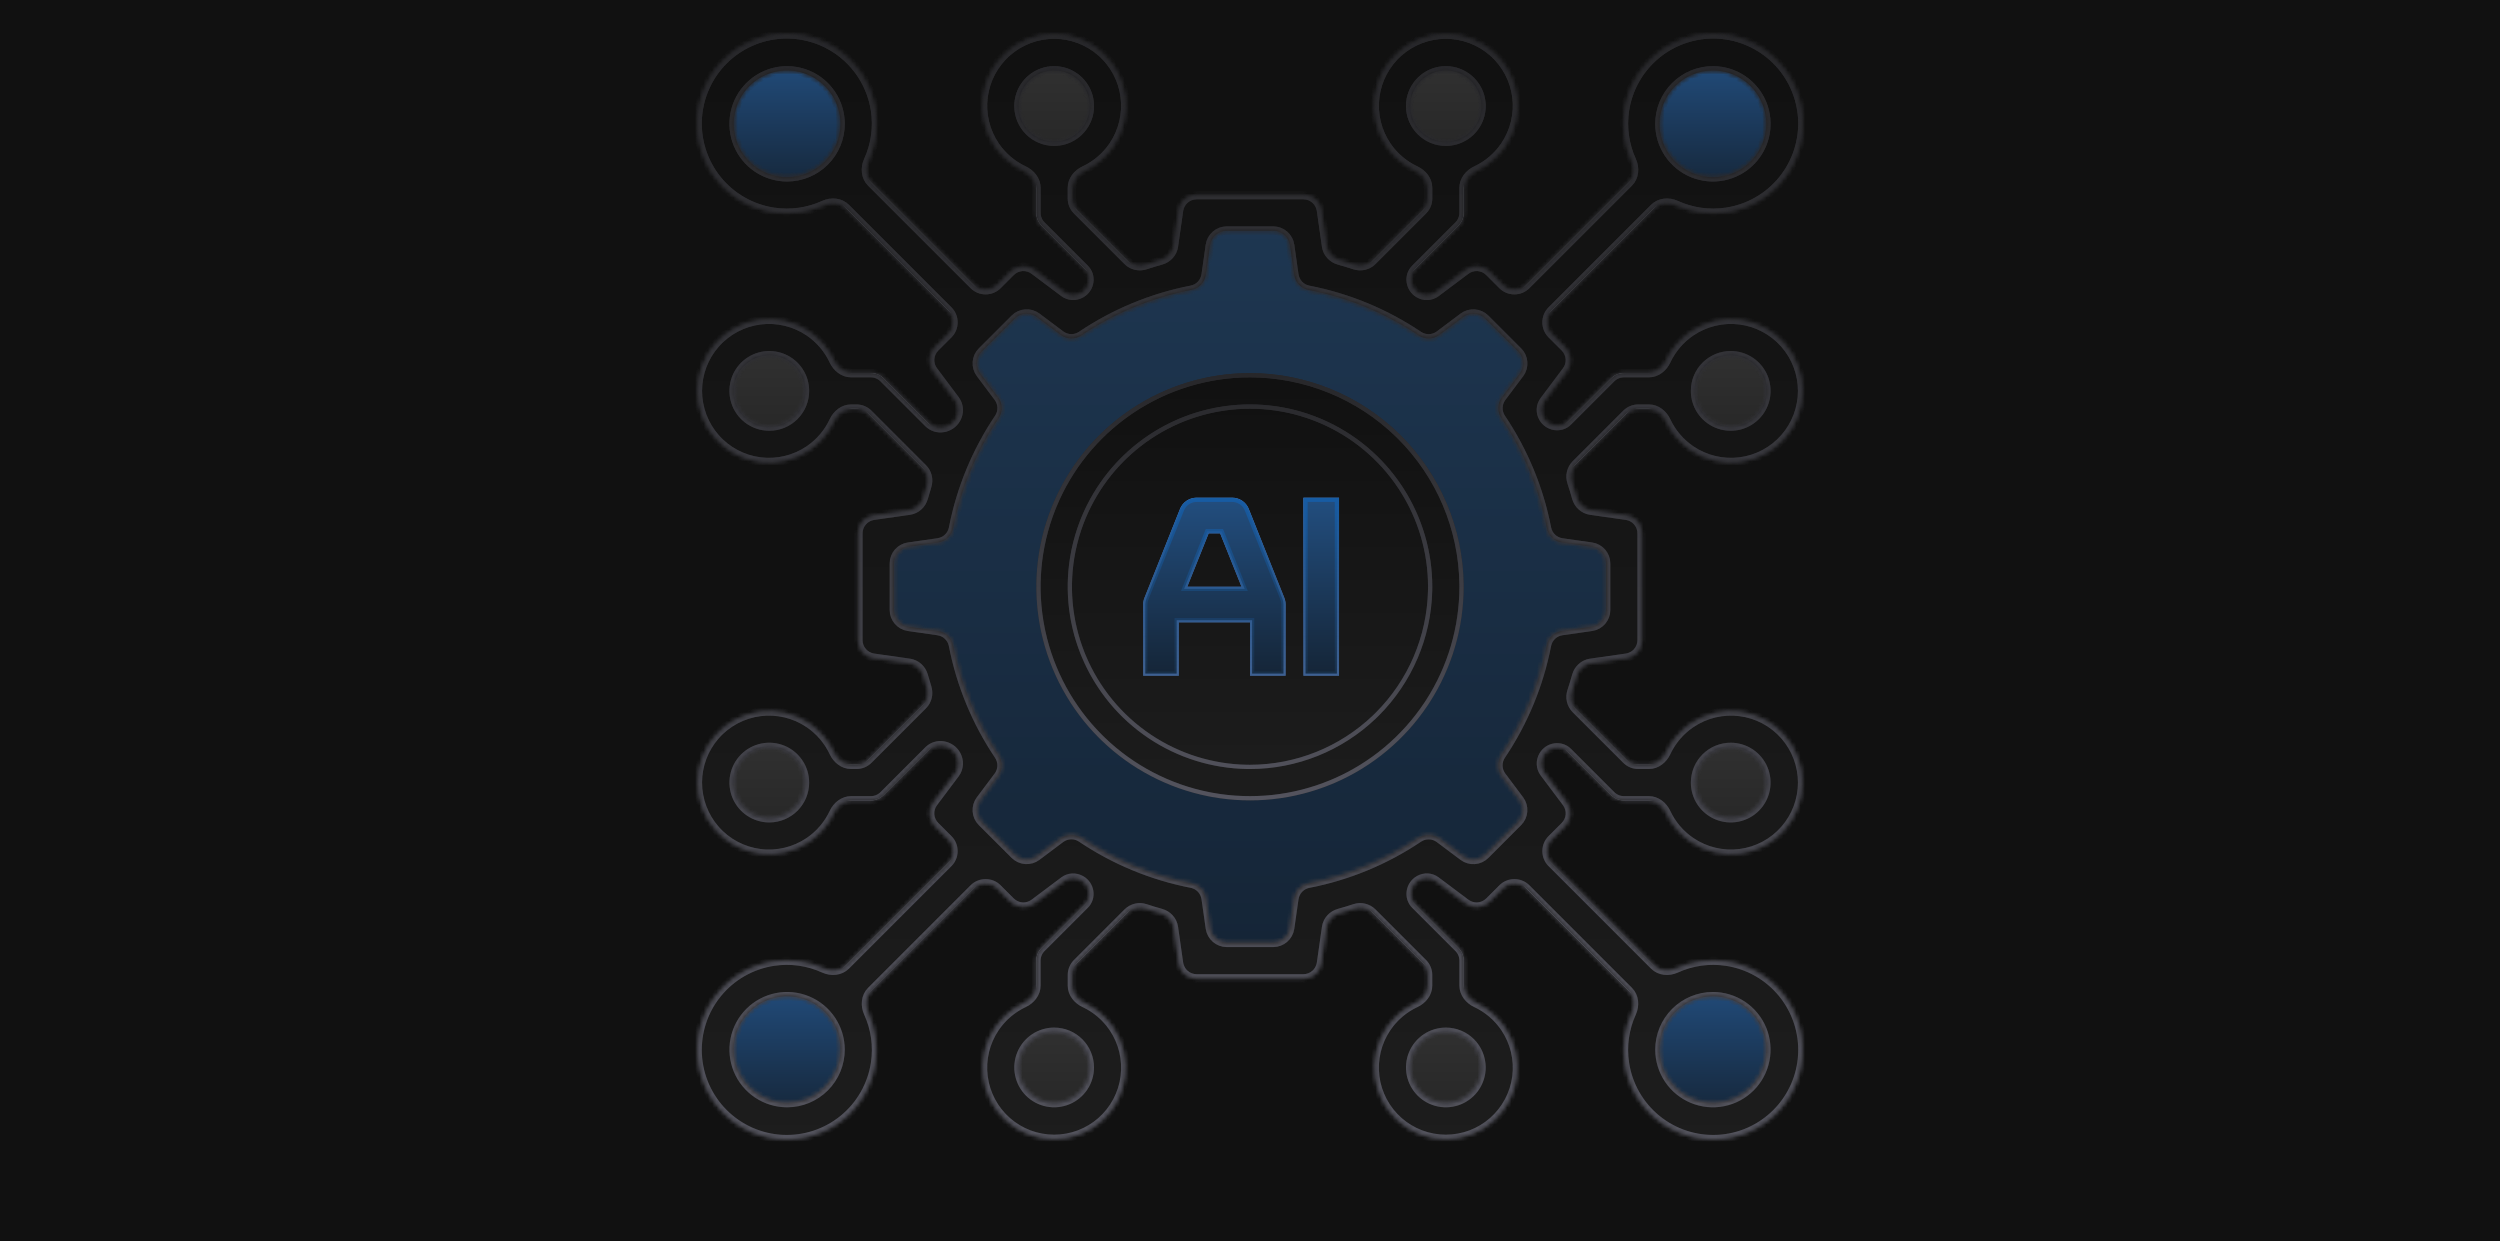 <svg width="588" height="292" viewBox="0 0 588 292" fill="none" xmlns="http://www.w3.org/2000/svg">
<g clip-path="url(#clip0_79_6284)">
<rect width="588" height="292" fill="#111111"/>
<g opacity="0.5" filter="url(#filter0_f_79_6284)">
<rect x="224" y="-55" width="140" height="40" fill="white"/>
</g>
<path d="M349.643 76.427L390.158 35.913L396.079 41.834L355.565 82.348L349.643 76.427ZM321.675 74.371L315.775 68.45L335.875 48.329V33.312H344.25V50.062C344.25 51.173 343.808 52.238 343.023 53.023L321.675 74.371ZM362.001 117.795L356.08 111.874L378.977 88.977C379.762 88.192 380.827 87.75 381.937 87.75H398.687V96.125H383.671L362.001 117.795ZM267.284 75.33L244.977 53.023C244.192 52.238 243.75 51.173 243.75 50.062V33.312H252.125V48.329L273.205 69.409L267.284 75.33ZM224.542 117.573L203.094 96.125H192.265V87.75H204.827C205.938 87.75 207.003 88.192 207.788 88.977L230.463 111.652L224.542 117.573ZM192.001 41.926L197.922 36.005L237.758 75.845L231.837 81.766L192.001 41.926ZM350.757 200.729L356.678 194.803L395.848 233.973L389.927 239.894L350.757 200.729ZM344.25 242.688H335.875V227.671L315.402 207.198L321.323 201.277L343.023 222.977C343.808 223.762 344.25 224.827 344.25 225.938V242.688ZM398.687 188.25H381.937C380.827 188.25 379.762 187.808 378.977 187.023L356.08 164.126L362.001 158.205L383.671 179.875H398.687V188.25ZM252.125 242.688H243.75V225.938C243.75 224.827 244.192 223.762 244.977 222.977L266.677 201.277L272.598 207.198L252.125 227.671V242.688ZM204.827 188.25H192.265V179.875H203.094L224.542 158.427L230.463 164.348L207.788 187.023C207.003 187.808 205.938 188.25 204.827 188.25ZM191.36 234.673L230.957 195.076L236.878 200.997L197.281 240.594L191.36 234.673Z" fill="#E2E7F6"/>
<path d="M306.129 50.562L308.061 64.123L308.111 64.476L308.46 64.544C318.205 66.447 327.472 70.279 335.714 75.816L336.008 76.014L336.292 75.801L347.251 67.585L364.405 84.739L356.19 95.699L355.978 95.983L356.176 96.278C361.713 104.52 365.546 113.786 367.448 123.531L367.516 123.881L367.868 123.931L381.438 125.871V150.128L367.877 152.061L367.524 152.111L367.456 152.46C365.553 162.205 361.721 171.472 356.184 179.714L355.986 180.008L356.199 180.292L364.414 191.251L347.26 208.405L336.301 200.19L336.017 199.978L335.722 200.176C327.48 205.713 318.214 209.546 308.469 211.448L308.119 211.516L308.069 211.868L306.129 225.438H281.871L279.939 211.877L279.889 211.524L279.54 211.456L278.628 211.272C269.217 209.313 260.271 205.548 252.286 200.184L251.992 199.986L251.708 200.199L240.748 208.414L223.594 191.26L231.81 180.301L232.022 180.017L231.824 179.722C226.287 171.48 222.454 162.214 220.552 152.469L220.484 152.119L220.132 152.069L206.562 150.128V125.871L220.123 123.939L220.476 123.889L220.544 123.54C222.447 113.795 226.279 104.528 231.816 96.286L232.014 95.992L231.801 95.708L223.585 84.748L240.739 67.594L251.699 75.81L251.983 76.022L252.278 75.824C260.52 70.287 269.786 66.454 279.531 64.552L279.881 64.484L279.931 64.132L281.871 50.562H306.129Z" fill="url(#paint0_linear_79_6284)" stroke="url(#paint1_linear_79_6284)"/>
<path d="M294 184.062C319.44 184.062 340.062 163.44 340.062 138C340.062 112.56 319.44 91.938 294 91.938C268.56 91.938 247.938 112.56 247.938 138C247.938 163.44 268.56 184.062 294 184.062Z" fill="url(#paint2_linear_79_6284)"/>
<path d="M293.703 119.692C293.391 118.915 292.854 118.25 292.161 117.781C291.467 117.312 290.649 117.062 289.812 117.063H281.438C280.601 117.062 279.783 117.312 279.089 117.781C278.396 118.25 277.859 118.915 277.547 119.692L269.172 140.63C268.976 141.126 268.875 141.654 268.875 142.188V158.938H277.25V146.375H294V158.938H302.375V142.188C302.375 141.654 302.274 141.126 302.078 140.63L293.703 119.692ZM284.272 125.438H286.978L292.003 138H279.247L284.272 125.438ZM306.562 117.063H314.938V158.938H306.562V117.063Z" fill="#5E87CA"/>
<path d="M402.875 12.875C411.85 12.875 419.125 20.15 419.125 29.125C419.125 38.1 411.85 45.375 402.875 45.375C393.9 45.375 386.625 38.1 386.625 29.125C386.625 20.15 393.9 12.875 402.875 12.875Z" fill="url(#paint3_linear_79_6284)" stroke="url(#paint4_linear_79_6284)"/>
<path d="M340.062 37.5C347.001 37.5 352.625 31.876 352.625 24.938C352.625 17.999 347.001 12.375 340.062 12.375C333.124 12.375 327.5 17.999 327.5 24.938C327.5 31.876 333.124 37.5 340.062 37.5Z" fill="url(#paint5_linear_79_6284)"/>
<path d="M407.062 104.5C414.001 104.5 419.625 98.876 419.625 91.938C419.625 84.999 414.001 79.375 407.062 79.375C400.124 79.375 394.5 84.999 394.5 91.938C394.5 98.876 400.124 104.5 407.062 104.5Z" fill="url(#paint6_linear_79_6284)"/>
<path d="M185.125 12.875C194.1 12.875 201.375 20.15 201.375 29.125C201.375 38.1 194.1 45.375 185.125 45.375C176.15 45.375 168.875 38.1 168.875 29.125C168.875 20.15 176.15 12.875 185.125 12.875Z" fill="url(#paint7_linear_79_6284)" stroke="url(#paint8_linear_79_6284)"/>
<path d="M247.938 37.5C254.876 37.5 260.5 31.876 260.5 24.938C260.5 17.999 254.876 12.375 247.938 12.375C240.999 12.375 235.375 17.999 235.375 24.938C235.375 31.876 240.999 37.5 247.938 37.5Z" fill="url(#paint9_linear_79_6284)"/>
<path d="M180.938 104.5C187.876 104.5 193.5 98.876 193.5 91.938C193.5 84.999 187.876 79.375 180.938 79.375C173.999 79.375 168.375 84.999 168.375 91.938C168.375 98.876 173.999 104.5 180.938 104.5Z" fill="url(#paint10_linear_79_6284)"/>
<path d="M402.875 230.625C411.85 230.625 419.125 237.9 419.125 246.875C419.125 255.85 411.85 263.125 402.875 263.125C393.9 263.125 386.625 255.85 386.625 246.875C386.625 237.9 393.9 230.625 402.875 230.625Z" fill="url(#paint11_linear_79_6284)" stroke="url(#paint12_linear_79_6284)"/>
<path d="M340.062 263.625C347.001 263.625 352.625 258.001 352.625 251.062C352.625 244.124 347.001 238.5 340.062 238.5C333.124 238.5 327.5 244.124 327.5 251.062C327.5 258.001 333.124 263.625 340.062 263.625Z" fill="url(#paint13_linear_79_6284)"/>
<path d="M407.062 196.625C414.001 196.625 419.625 191.001 419.625 184.062C419.625 177.124 414.001 171.5 407.062 171.5C400.124 171.5 394.5 177.124 394.5 184.062C394.5 191.001 400.124 196.625 407.062 196.625Z" fill="url(#paint14_linear_79_6284)"/>
<path d="M185.125 230.625C194.1 230.625 201.375 237.9 201.375 246.875C201.375 255.85 194.1 263.125 185.125 263.125C176.15 263.125 168.875 255.85 168.875 246.875C168.875 237.9 176.15 230.625 185.125 230.625Z" fill="url(#paint15_linear_79_6284)" stroke="url(#paint16_linear_79_6284)"/>
<path d="M247.938 263.625C254.876 263.625 260.5 258.001 260.5 251.062C260.5 244.124 254.876 238.5 247.938 238.5C240.999 238.5 235.375 244.124 235.375 251.062C235.375 258.001 240.999 263.625 247.938 263.625Z" fill="url(#paint17_linear_79_6284)"/>
<path d="M180.938 196.625C187.876 196.625 193.5 191.001 193.5 184.062C193.5 177.124 187.876 171.5 180.938 171.5C173.999 171.5 168.375 177.124 168.375 184.062C168.375 191.001 173.999 196.625 180.938 196.625Z" fill="url(#paint18_linear_79_6284)"/>
<path d="M293.999 88.25C306.983 88.264 319.44 93.348 328.723 102.403L329.163 102.837C338.344 112.018 343.57 124.416 343.745 137.383L343.75 138.001C343.75 147.533 341.012 156.857 335.871 164.868L335.365 165.64C330.069 173.565 322.612 179.797 313.887 183.603L313.038 183.963C304.232 187.611 294.569 188.65 285.2 186.966L284.294 186.794C274.945 184.934 266.334 180.429 259.479 173.824L258.821 173.179C252.081 166.439 247.424 157.909 245.395 148.608L245.206 147.706C243.346 138.357 244.213 128.677 247.692 119.816L248.037 118.962C251.685 110.155 257.783 102.588 265.599 97.153L266.36 96.635C274.541 91.168 284.16 88.25 293.999 88.25ZM310.216 98.851C302.715 95.744 294.485 94.859 286.505 96.293L285.733 96.439C277.77 98.023 270.435 101.86 264.597 107.486L264.036 108.036C258.295 113.777 254.328 121.043 252.6 128.965L252.439 129.733C250.856 137.696 251.593 145.941 254.557 153.488L254.851 154.216C258.058 161.959 263.489 168.577 270.458 173.233C277.209 177.744 285.108 180.218 293.215 180.368L294 180.375H294.001C304.884 180.363 315.333 176.169 323.197 168.685L323.95 167.95C331.646 160.254 336.079 149.906 336.36 139.053L336.375 138.001V138C336.375 129.881 334.043 121.938 329.664 115.114L329.233 114.458C324.723 107.707 318.371 102.399 310.938 99.158L310.216 98.851Z" fill="url(#paint19_linear_79_6284)"/>
<path d="M293.999 88.25C306.983 88.264 319.44 93.348 328.723 102.403L329.163 102.837C338.344 112.018 343.57 124.416 343.745 137.383L343.75 138.001C343.75 147.533 341.012 156.857 335.871 164.868L335.365 165.64C330.069 173.565 322.612 179.797 313.887 183.603L313.038 183.963C304.232 187.611 294.569 188.65 285.2 186.966L284.294 186.794C274.945 184.934 266.334 180.429 259.479 173.824L258.821 173.179C252.081 166.439 247.424 157.909 245.395 148.608L245.206 147.706C243.346 138.357 244.213 128.677 247.692 119.816L248.037 118.962C251.685 110.155 257.783 102.588 265.599 97.153L266.36 96.635C274.541 91.168 284.16 88.25 293.999 88.25ZM310.216 98.851C302.715 95.744 294.485 94.859 286.505 96.293L285.733 96.439C277.77 98.023 270.435 101.86 264.597 107.486L264.036 108.036C258.295 113.777 254.328 121.043 252.6 128.965L252.439 129.733C250.856 137.696 251.593 145.941 254.557 153.488L254.851 154.216C258.058 161.959 263.489 168.577 270.458 173.233C277.209 177.744 285.108 180.218 293.215 180.368L294 180.375H294.001C304.884 180.363 315.333 176.169 323.197 168.685L323.95 167.95C331.646 160.254 336.079 149.906 336.36 139.053L336.375 138.001V138C336.375 129.881 334.043 121.938 329.664 115.114L329.233 114.458C324.723 107.707 318.371 102.399 310.938 99.158L310.216 98.851Z" stroke="#27272A"/>
<path d="M293.999 88.25C306.983 88.264 319.44 93.348 328.723 102.403L329.163 102.837C338.344 112.018 343.57 124.416 343.745 137.383L343.75 138.001C343.75 147.533 341.012 156.857 335.871 164.868L335.365 165.64C330.069 173.565 322.612 179.797 313.887 183.603L313.038 183.963C304.232 187.611 294.569 188.65 285.2 186.966L284.294 186.794C274.945 184.934 266.334 180.429 259.479 173.824L258.821 173.179C252.081 166.439 247.424 157.909 245.395 148.608L245.206 147.706C243.346 138.357 244.213 128.677 247.692 119.816L248.037 118.962C251.685 110.155 257.783 102.588 265.599 97.153L266.36 96.635C274.541 91.168 284.16 88.25 293.999 88.25ZM310.216 98.851C302.715 95.744 294.485 94.859 286.505 96.293L285.733 96.439C277.77 98.023 270.435 101.86 264.597 107.486L264.036 108.036C258.295 113.777 254.328 121.043 252.6 128.965L252.439 129.733C250.856 137.696 251.593 145.941 254.557 153.488L254.851 154.216C258.058 161.959 263.489 168.577 270.458 173.233C277.209 177.744 285.108 180.218 293.215 180.368L294 180.375H294.001C304.884 180.363 315.333 176.169 323.197 168.685L323.95 167.95C331.646 160.254 336.079 149.906 336.36 139.053L336.375 138.001V138C336.375 129.881 334.043 121.938 329.664 115.114L329.233 114.458C324.723 107.707 318.371 102.399 310.938 99.158L310.216 98.851Z" stroke="url(#paint20_linear_79_6284)"/>
<path d="M314.438 117.562V158.438H307.062V117.562H314.438ZM281.438 117.562H289.812C290.457 117.562 291.089 117.731 291.646 118.05L291.881 118.195C292.415 118.556 292.844 119.05 293.127 119.626L293.238 119.878L301.612 140.812V140.813C301.785 141.251 301.875 141.717 301.875 142.188V158.438H294.5V145.875H276.75V158.438H269.375V142.188L269.379 142.012C269.398 141.601 269.486 141.196 269.638 140.813L269.637 140.812L278.012 119.878C278.252 119.279 278.643 118.755 279.146 118.357L279.369 118.195C279.904 117.834 280.522 117.62 281.162 117.572L281.438 117.562ZM283.809 125.252L278.783 137.814L278.509 138.5H292.741L292.467 137.814L287.441 125.252L287.316 124.938H283.934L283.809 125.252Z" fill="url(#paint21_linear_79_6284)" stroke="url(#paint22_linear_79_6284)"/>
<mask id="path-20-inside-1_79_6284" fill="white">
<path d="M387.809 96.125C389.633 96.125 391.181 97.385 391.954 99.037C393.225 101.753 395.211 104.097 397.724 105.801C401.099 108.089 405.191 109.068 409.236 108.554C413.28 108.041 416.998 106.07 419.693 103.011C422.388 99.952 423.875 96.015 423.875 91.938C423.875 87.861 422.388 83.924 419.693 80.865C416.998 77.806 413.28 75.835 409.236 75.321C405.191 74.808 401.099 75.787 397.724 78.075C395.211 79.779 393.225 82.123 391.954 84.839C391.181 86.491 389.633 87.75 387.809 87.75H381.938C380.827 87.751 379.762 88.192 378.977 88.977L368.803 99.151C367.07 100.885 364.142 100.398 362.926 98.269C362.2 96.996 362.268 95.41 363.147 94.239L368.416 87.214C369.021 86.408 369.314 85.411 369.243 84.405C369.171 83.4 368.739 82.454 368.027 81.741L364.932 78.649C363.369 77.087 363.368 74.553 364.931 72.991L389.036 48.886C390.381 47.541 392.472 47.369 394.201 48.16C397.895 49.85 402.024 50.442 406.087 49.826C411.233 49.045 415.907 46.381 419.2 42.35C422.494 38.319 424.173 33.208 423.911 28.009C423.65 22.811 421.468 17.894 417.787 14.213C414.106 10.533 409.19 8.35 403.991 8.089C398.792 7.828 393.682 9.507 389.651 12.8C385.62 16.094 382.955 20.767 382.175 25.913C381.559 29.976 382.151 34.105 383.841 37.799C384.632 39.529 384.46 41.62 383.115 42.965L359.01 67.07C357.447 68.632 354.914 68.632 353.352 67.069L350.259 63.974C349.546 63.261 348.601 62.829 347.595 62.758C346.59 62.686 345.592 62.98 344.786 63.584L337.762 68.853C336.59 69.732 335.004 69.8 333.732 69.074C331.602 67.859 331.116 64.931 332.85 63.197L343.023 53.023C343.808 52.238 344.25 51.173 344.25 50.063V44.192C344.25 42.368 345.51 40.819 347.162 40.046C349.878 38.775 352.221 36.789 353.926 34.276C356.214 30.902 357.193 26.809 356.679 22.765C356.165 18.72 354.194 15.002 351.135 12.307C348.076 9.612 344.139 8.125 340.062 8.125C335.986 8.125 332.049 9.612 328.99 12.307C325.931 15.002 323.96 18.72 323.446 22.765C322.932 26.809 323.911 30.902 326.199 34.276C327.904 36.789 330.247 38.775 332.963 40.046C334.615 40.819 335.875 42.368 335.875 44.192V46.672C335.875 47.733 335.454 48.751 334.703 49.501L322.796 61.408C321.694 62.511 320.055 62.864 318.575 62.374C317.367 61.974 316.149 61.604 314.922 61.263C313.343 60.825 312.143 59.517 311.911 57.895L310.708 49.468C310.565 48.471 310.067 47.558 309.306 46.898C308.544 46.239 307.57 45.875 306.562 45.875H281.438C280.43 45.875 279.456 46.239 278.694 46.898C277.933 47.558 277.435 48.471 277.292 49.468L276.089 57.895C275.857 59.517 274.657 60.825 273.078 61.263C271.851 61.604 270.633 61.974 269.425 62.374C267.945 62.864 266.306 62.511 265.204 61.408L253.297 49.501C252.546 48.751 252.125 47.733 252.125 46.672V44.192C252.125 42.368 253.385 40.819 255.037 40.046C257.753 38.775 260.096 36.789 261.801 34.276C264.089 30.902 265.068 26.809 264.554 22.765C264.04 18.72 262.069 15.002 259.01 12.307C255.951 9.612 252.014 8.125 247.938 8.125C243.861 8.125 239.924 9.612 236.865 12.307C233.806 15.002 231.835 18.72 231.321 22.765C230.807 26.809 231.786 30.902 234.074 34.276C235.779 36.789 238.122 38.775 240.838 40.046C242.49 40.819 243.75 42.368 243.75 44.192V50.063C243.75 51.173 244.192 52.238 244.977 53.023L255.164 63.211C256.895 64.941 256.416 67.851 254.288 69.061C253.008 69.79 251.408 69.728 250.229 68.844L243.214 63.584C242.408 62.98 241.41 62.686 240.405 62.758C239.399 62.829 238.454 63.261 237.741 63.974L234.648 67.069C233.086 68.632 230.553 68.632 228.99 67.07L204.885 42.965C203.541 41.62 203.368 39.529 204.159 37.799C205.849 34.105 206.441 29.976 205.825 25.913C205.045 20.767 202.38 16.094 198.349 12.8C194.318 9.507 189.208 7.828 184.009 8.089C178.81 8.35 173.894 10.533 170.213 14.213C166.532 17.894 164.35 22.811 164.089 28.009C163.827 33.208 165.506 38.319 168.8 42.35C172.093 46.381 176.767 49.045 181.913 49.826C185.976 50.442 190.105 49.85 193.799 48.16C195.528 47.369 197.619 47.541 198.964 48.886L223.069 72.991C224.632 74.553 224.631 77.087 223.068 78.649L219.973 81.741C219.261 82.454 218.829 83.4 218.757 84.405C218.686 85.411 218.979 86.408 219.584 87.214L224.689 94.02C225.667 95.324 225.744 97.089 224.944 98.509C223.59 100.912 220.292 101.482 218.342 99.532L207.788 88.977C207.003 88.192 205.938 87.751 204.827 87.75H200.191C198.367 87.75 196.819 86.491 196.046 84.839C194.775 82.123 192.789 79.779 190.276 78.075C186.901 75.787 182.809 74.808 178.764 75.321C174.72 75.835 171.002 77.806 168.307 80.865C165.612 83.924 164.125 87.861 164.125 91.938C164.125 96.015 165.612 99.952 168.307 103.011C171.002 106.07 174.72 108.041 178.764 108.554C182.809 109.068 186.901 108.089 190.276 105.801C192.789 104.097 194.775 101.753 196.046 99.037C196.819 97.385 198.367 96.125 200.191 96.125H201.437C202.498 96.125 203.515 96.547 204.265 97.297L217.102 110.134C218.191 111.223 218.55 112.838 218.084 114.307C217.793 115.224 217.519 116.147 217.262 117.075C216.824 118.656 215.516 119.857 213.892 120.089L205.468 121.292C204.47 121.435 203.558 121.933 202.898 122.695C202.238 123.456 201.875 124.43 201.875 125.438V150.563C201.875 151.571 202.238 152.545 202.898 153.306C203.558 154.067 204.47 154.565 205.468 154.709L213.892 155.912C215.516 156.143 216.824 157.345 217.262 158.926C217.519 159.853 217.793 160.776 218.084 161.694C218.55 163.162 218.191 164.778 217.102 165.867L204.265 178.704C203.515 179.454 202.498 179.875 201.437 179.875H200.191C198.367 179.875 196.819 178.616 196.046 176.964C194.775 174.248 192.789 171.904 190.276 170.2C186.901 167.912 182.809 166.933 178.764 167.446C174.72 167.96 171.002 169.931 168.307 172.99C165.612 176.049 164.125 179.986 164.125 184.063C164.125 188.14 165.612 192.077 168.307 195.136C171.002 198.195 174.72 200.166 178.764 200.679C182.809 201.193 186.901 200.214 190.276 197.926C192.789 196.222 194.775 193.878 196.046 191.162C196.819 189.51 198.367 188.25 200.191 188.25H204.827C205.938 188.25 207.003 187.809 207.788 187.023L218.342 176.469C220.292 174.519 223.59 175.089 224.944 177.492C225.744 178.912 225.667 180.676 224.689 181.981L219.584 188.786C218.979 189.593 218.686 190.59 218.757 191.596C218.829 192.601 219.261 193.547 219.973 194.259L223.068 197.352C224.631 198.914 224.632 201.448 223.069 203.01L198.964 227.115C197.619 228.46 195.528 228.632 193.799 227.841C190.105 226.151 185.976 225.559 181.913 226.175C176.767 226.956 172.093 229.62 168.8 233.651C165.506 237.682 163.827 242.793 164.089 247.991C164.35 253.19 166.532 258.107 170.213 261.787C173.894 265.468 178.81 267.651 184.009 267.912C189.208 268.173 194.318 266.494 198.349 263.201C202.38 259.907 205.045 255.234 205.825 250.087C206.441 246.025 205.849 241.896 204.159 238.202C203.368 236.472 203.541 234.381 204.885 233.036L228.99 208.931C230.553 207.369 233.086 207.369 234.648 208.932L237.741 212.027C238.454 212.74 239.399 213.172 240.405 213.243C241.41 213.315 242.408 213.021 243.214 212.416L250.22 207.161C251.401 206.275 252.998 206.212 254.281 206.942C256.407 208.151 256.895 211.059 255.166 212.788L244.977 222.977C244.192 223.762 243.75 224.827 243.75 225.938V231.809C243.75 233.633 242.49 235.181 240.838 235.954C238.122 237.225 235.779 239.212 234.074 241.725C231.786 245.099 230.807 249.192 231.321 253.236C231.835 257.281 233.806 260.999 236.865 263.694C239.924 266.389 243.861 267.876 247.938 267.876C252.014 267.876 255.951 266.389 259.01 263.694C262.069 260.999 264.04 257.281 264.554 253.236C265.068 249.192 264.089 245.099 261.801 241.725C260.096 239.212 257.753 237.225 255.037 235.954C253.385 235.181 252.125 233.633 252.125 231.809V229.328C252.125 228.268 252.546 227.25 253.297 226.5L265.204 214.592C266.306 213.49 267.945 213.137 269.425 213.627C270.633 214.026 271.851 214.397 273.078 214.738C274.657 215.176 275.857 216.484 276.089 218.106L277.292 226.533C277.435 227.53 277.933 228.442 278.694 229.102C279.456 229.762 280.43 230.126 281.438 230.125H306.562C307.57 230.126 308.544 229.762 309.306 229.102C310.067 228.442 310.565 227.53 310.708 226.533L311.911 218.106C312.143 216.484 313.343 215.176 314.922 214.738C316.149 214.397 317.367 214.026 318.575 213.627C320.055 213.137 321.694 213.49 322.796 214.592L334.703 226.5C335.454 227.25 335.875 228.268 335.875 229.328V231.809C335.875 233.633 334.615 235.181 332.963 235.954C330.247 237.225 327.904 239.212 326.199 241.725C323.911 245.099 322.932 249.192 323.446 253.236C323.96 257.281 325.931 260.999 328.99 263.694C332.049 266.389 335.986 267.876 340.062 267.876C344.139 267.876 348.076 266.389 351.135 263.694C354.194 260.999 356.165 257.281 356.679 253.236C357.193 249.192 356.214 245.099 353.926 241.725C352.221 239.212 349.878 237.225 347.162 235.954C345.51 235.181 344.25 233.633 344.25 231.809V225.938C344.25 224.827 343.808 223.762 343.023 222.977L332.85 212.804C331.116 211.07 331.602 208.142 333.732 206.927C335.004 206.2 336.59 206.269 337.762 207.148L344.786 212.416C345.592 213.021 346.59 213.315 347.595 213.243C348.601 213.172 349.546 212.74 350.259 212.027L353.352 208.932C354.914 207.369 357.447 207.369 359.01 208.931L383.115 233.036C384.46 234.381 384.632 236.472 383.841 238.202C382.151 241.896 381.559 246.025 382.175 250.087C382.955 255.234 385.62 259.907 389.651 263.201C393.682 266.494 398.792 268.173 403.991 267.912C409.19 267.651 414.106 265.468 417.787 261.787C421.468 258.107 423.65 253.19 423.911 247.991C424.173 242.793 422.494 237.682 419.2 233.651C415.907 229.62 411.233 226.956 406.087 226.175C402.024 225.559 397.895 226.151 394.201 227.841C392.472 228.632 390.381 228.46 389.036 227.115L364.931 203.01C363.368 201.448 363.369 198.914 364.932 197.352L368.027 194.259C368.739 193.547 369.171 192.601 369.243 191.596C369.314 190.59 369.021 189.593 368.416 188.786L363.156 181.774C362.272 180.596 362.21 178.997 362.938 177.717C364.149 175.588 367.061 175.108 368.793 176.84L378.977 187.023C379.762 187.809 380.827 188.25 381.938 188.25H387.809C389.633 188.25 391.181 189.51 391.954 191.162C393.225 193.878 395.211 196.222 397.724 197.926C401.099 200.214 405.191 201.193 409.236 200.679C413.28 200.166 416.998 198.195 419.693 195.136C422.388 192.077 423.875 188.14 423.875 184.063C423.875 179.986 422.388 176.049 419.693 172.99C416.998 169.931 413.28 167.96 409.236 167.446C405.191 166.933 401.099 167.912 397.724 170.2C395.211 171.904 393.225 174.248 391.954 176.964C391.181 178.616 389.633 179.875 387.809 179.875H385.328C384.267 179.875 383.25 179.454 382.5 178.704L370.592 166.796C369.49 165.694 369.137 164.055 369.626 162.576C370.026 161.367 370.396 160.149 370.737 158.923C371.176 157.344 372.483 156.144 374.105 155.912L382.532 154.709C383.53 154.565 384.442 154.067 385.102 153.306C385.762 152.545 386.125 151.571 386.125 150.563V125.438C386.125 124.43 385.762 123.456 385.102 122.695C384.442 121.933 383.53 121.435 382.532 121.292L374.105 120.089C372.483 119.857 371.176 118.657 370.737 117.078C370.396 115.852 370.026 114.634 369.626 113.425C369.137 111.946 369.49 110.307 370.592 109.205L382.5 97.297C383.25 96.547 384.267 96.125 385.328 96.125H387.809ZM407.062 83.563C408.719 83.563 410.338 84.054 411.715 84.974C413.093 85.895 414.166 87.203 414.8 88.733C415.434 90.263 415.6 91.947 415.277 93.572C414.953 95.196 414.156 96.689 412.985 97.86C411.813 99.031 410.321 99.829 408.696 100.152C407.072 100.475 405.388 100.309 403.858 99.675C402.327 99.041 401.019 97.968 400.099 96.591C399.179 95.214 398.688 93.594 398.688 91.938C398.688 89.717 399.57 87.587 401.14 86.016C402.711 84.445 404.841 83.563 407.062 83.563ZM402.875 16.563C405.36 16.563 407.788 17.3 409.854 18.68C411.92 20.061 413.53 22.023 414.481 24.318C415.432 26.613 415.681 29.139 415.196 31.576C414.711 34.013 413.515 36.252 411.758 38.008C410.001 39.765 407.763 40.962 405.326 41.447C402.889 41.931 400.363 41.682 398.068 40.732C395.772 39.781 393.81 38.171 392.43 36.105C391.049 34.039 390.312 31.61 390.312 29.125C390.312 25.794 391.636 22.598 393.992 20.242C396.348 17.887 399.543 16.563 402.875 16.563ZM331.688 24.938C331.688 23.282 332.179 21.662 333.099 20.285C334.019 18.908 335.327 17.834 336.858 17.2C338.388 16.567 340.072 16.401 341.696 16.724C343.321 17.047 344.813 17.845 345.985 19.016C347.156 20.187 347.953 21.68 348.277 23.304C348.6 24.929 348.434 26.613 347.8 28.143C347.166 29.673 346.093 30.981 344.715 31.901C343.338 32.822 341.719 33.313 340.062 33.313C337.841 33.313 335.711 32.431 334.14 30.86C332.57 29.289 331.688 27.159 331.688 24.938ZM239.562 24.938C239.562 23.282 240.054 21.662 240.974 20.285C241.894 18.908 243.202 17.834 244.733 17.2C246.263 16.567 247.947 16.401 249.571 16.724C251.196 17.047 252.688 17.845 253.86 19.016C255.031 20.187 255.828 21.68 256.152 23.304C256.475 24.929 256.309 26.613 255.675 28.143C255.041 29.673 253.968 30.981 252.59 31.901C251.213 32.822 249.594 33.313 247.938 33.313C245.716 33.313 243.586 32.431 242.015 30.86C240.445 29.289 239.562 27.159 239.562 24.938ZM185.125 41.688C182.64 41.688 180.212 40.951 178.146 39.571C176.08 38.19 174.47 36.228 173.519 33.933C172.568 31.637 172.319 29.111 172.804 26.675C173.289 24.238 174.485 21.999 176.242 20.242C177.999 18.485 180.237 17.289 182.674 16.804C185.111 16.32 187.637 16.568 189.932 17.519C192.228 18.47 194.19 20.08 195.57 22.146C196.951 24.212 197.688 26.641 197.688 29.125C197.688 32.457 196.364 35.653 194.008 38.008C191.652 40.364 188.457 41.688 185.125 41.688ZM180.937 100.313C179.281 100.313 177.662 99.822 176.285 98.901C174.907 97.981 173.834 96.673 173.2 95.143C172.566 93.613 172.4 91.929 172.723 90.304C173.047 88.68 173.844 87.187 175.015 86.016C176.187 84.845 177.679 84.047 179.304 83.724C180.928 83.401 182.612 83.567 184.142 84.2C185.673 84.834 186.981 85.908 187.901 87.285C188.821 88.662 189.312 90.281 189.312 91.938C189.312 94.159 188.43 96.289 186.86 97.86C185.289 99.431 183.159 100.313 180.937 100.313ZM180.937 192.438C179.281 192.438 177.662 191.947 176.285 191.026C174.907 190.106 173.834 188.798 173.2 187.268C172.566 185.738 172.4 184.054 172.723 182.429C173.047 180.804 173.844 179.312 175.015 178.141C176.187 176.97 177.679 176.172 179.304 175.849C180.928 175.526 182.612 175.692 184.142 176.325C185.673 176.959 186.981 178.033 187.901 179.41C188.821 180.787 189.312 182.407 189.312 184.063C189.312 186.284 188.43 188.414 186.86 189.985C185.289 191.556 183.159 192.438 180.937 192.438ZM185.125 259.438C182.64 259.438 180.212 258.701 178.146 257.321C176.08 255.94 174.47 253.978 173.519 251.683C172.568 249.387 172.319 246.861 172.804 244.425C173.289 241.988 174.485 239.749 176.242 237.992C177.999 236.236 180.237 235.039 182.674 234.554C185.111 234.07 187.637 234.318 189.932 235.269C192.228 236.22 194.19 237.83 195.57 239.896C196.951 241.962 197.688 244.391 197.688 246.875C197.688 250.207 196.364 253.403 194.008 255.758C191.652 258.114 188.457 259.438 185.125 259.438ZM256.312 251.063C256.312 252.719 255.821 254.339 254.901 255.716C253.981 257.093 252.673 258.167 251.142 258.8C249.612 259.434 247.928 259.6 246.304 259.277C244.679 258.954 243.187 258.156 242.015 256.985C240.844 255.814 240.047 254.321 239.723 252.697C239.4 251.072 239.566 249.388 240.2 247.858C240.834 246.328 241.907 245.02 243.285 244.099C244.662 243.179 246.281 242.688 247.938 242.688C250.159 242.688 252.289 243.57 253.86 245.141C255.43 246.712 256.312 248.842 256.312 251.063ZM348.438 251.063C348.438 252.719 347.946 254.339 347.026 255.716C346.106 257.093 344.798 258.167 343.267 258.8C341.737 259.434 340.053 259.6 338.429 259.277C336.804 258.954 335.312 258.156 334.14 256.985C332.969 255.814 332.172 254.321 331.848 252.697C331.525 251.072 331.691 249.388 332.325 247.858C332.959 246.328 334.032 245.02 335.41 244.099C336.787 243.179 338.406 242.688 340.062 242.688C342.284 242.688 344.414 243.57 345.985 245.141C347.555 246.712 348.438 248.842 348.438 251.063ZM402.875 234.313C405.36 234.313 407.788 235.05 409.854 236.43C411.92 237.81 413.53 239.772 414.481 242.068C415.432 244.363 415.681 246.889 415.196 249.326C414.711 251.763 413.515 254.002 411.758 255.758C410.001 257.515 407.763 258.712 405.326 259.197C402.889 259.681 400.363 259.432 398.068 258.482C395.772 257.531 393.81 255.921 392.43 253.855C391.049 251.789 390.312 249.36 390.312 246.875C390.312 243.544 391.636 240.348 393.992 237.992C396.348 235.636 399.543 234.313 402.875 234.313ZM407.062 175.688C408.719 175.688 410.338 176.179 411.715 177.099C413.093 178.02 414.166 179.328 414.8 180.858C415.434 182.388 415.6 184.072 415.277 185.697C414.953 187.321 414.156 188.814 412.985 189.985C411.813 191.156 410.321 191.954 408.696 192.277C407.072 192.6 405.388 192.434 403.858 191.8C402.327 191.167 401.019 190.093 400.099 188.716C399.179 187.339 398.688 185.719 398.688 184.063C398.688 181.842 399.57 179.712 401.14 178.141C402.711 176.57 404.841 175.688 407.062 175.688ZM374.313 128.58C376.285 128.86 377.75 130.548 377.75 132.54V143.463C377.75 145.454 376.286 147.142 374.316 147.423L367.348 148.419C366.486 148.542 365.685 148.931 365.054 149.532C364.424 150.132 363.996 150.914 363.831 151.769C362.029 161.035 358.385 169.845 353.115 177.677C352.63 178.398 352.382 179.253 352.404 180.122C352.427 180.99 352.719 181.831 353.241 182.526L357.442 188.128C358.635 189.719 358.478 191.946 357.072 193.354L349.358 201.078C347.951 202.488 345.721 202.647 344.128 201.452L338.53 197.254C337.835 196.732 336.994 196.44 336.125 196.417C335.256 196.395 334.402 196.643 333.681 197.128C325.849 202.398 317.039 206.042 307.773 207.844C306.918 208.009 306.136 208.437 305.536 209.067C304.935 209.698 304.546 210.499 304.423 211.361L303.424 218.319C303.142 220.288 301.455 221.75 299.465 221.75H288.537C286.547 221.75 284.859 220.287 284.577 218.316L283.581 211.349C283.458 210.487 283.069 209.685 282.469 209.055C281.868 208.424 281.086 207.997 280.231 207.831C270.965 206.03 262.155 202.386 254.323 197.115C253.602 196.63 252.748 196.382 251.879 196.405C251.01 196.427 250.17 196.719 249.474 197.241L243.873 201.442C242.281 202.636 240.054 202.478 238.646 201.072L230.922 193.358C229.513 191.951 229.354 189.721 230.549 188.128L234.747 182.53C235.268 181.835 235.561 180.995 235.583 180.126C235.606 179.257 235.357 178.403 234.872 177.681C229.602 169.85 225.958 161.039 224.157 151.773C223.991 150.918 223.564 150.136 222.933 149.536C222.303 148.936 221.501 148.547 220.639 148.423L213.682 147.425C211.712 147.142 210.25 145.455 210.25 143.465V132.537C210.25 130.547 211.714 128.859 213.684 128.578L220.652 127.582C221.514 127.458 222.315 127.069 222.946 126.469C223.576 125.869 224.004 125.087 224.169 124.232C225.971 114.966 229.615 106.155 234.885 98.324C235.37 97.603 235.618 96.748 235.596 95.879C235.573 95.01 235.281 94.17 234.759 93.475L230.56 87.875C229.365 86.283 229.524 84.054 230.931 82.647L238.655 74.923C240.062 73.516 242.291 73.357 243.883 74.552L249.483 78.751C250.178 79.273 251.018 79.565 251.887 79.588C252.756 79.61 253.61 79.362 254.332 78.877C262.162 73.606 270.971 69.962 280.236 68.161C281.09 67.996 281.872 67.568 282.473 66.938C283.073 66.308 283.462 65.506 283.586 64.644L284.578 57.686C284.859 55.715 286.547 54.25 288.538 54.25H299.463C301.453 54.25 303.141 55.714 303.423 57.684L304.419 64.652C304.542 65.514 304.931 66.316 305.531 66.946C306.132 67.577 306.914 68.004 307.768 68.17C317.035 69.971 325.845 73.615 333.677 78.885C334.398 79.37 335.252 79.619 336.121 79.596C336.99 79.574 337.83 79.281 338.526 78.76L344.125 74.56C345.718 73.366 347.946 73.524 349.354 74.932L357.077 82.655C358.485 84.063 358.643 86.291 357.449 87.883L353.249 93.483C352.727 94.178 352.435 95.019 352.412 95.888C352.39 96.757 352.638 97.611 353.123 98.332C358.394 106.164 362.037 114.974 363.839 124.24C364.004 125.095 364.432 125.877 365.062 126.477C365.693 127.078 366.495 127.467 367.357 127.59L374.313 128.58Z"/>
</mask>
<path d="M387.809 96.125C389.633 96.125 391.181 97.385 391.954 99.037C393.225 101.753 395.211 104.097 397.724 105.801C401.099 108.089 405.191 109.068 409.236 108.554C413.28 108.041 416.998 106.07 419.693 103.011C422.388 99.952 423.875 96.015 423.875 91.938C423.875 87.861 422.388 83.924 419.693 80.865C416.998 77.806 413.28 75.835 409.236 75.321C405.191 74.808 401.099 75.787 397.724 78.075C395.211 79.779 393.225 82.123 391.954 84.839C391.181 86.491 389.633 87.75 387.809 87.75H381.938C380.827 87.751 379.762 88.192 378.977 88.977L368.803 99.151C367.07 100.885 364.142 100.398 362.926 98.269C362.2 96.996 362.268 95.41 363.147 94.239L368.416 87.214C369.021 86.408 369.314 85.411 369.243 84.405C369.171 83.4 368.739 82.454 368.027 81.741L364.932 78.649C363.369 77.087 363.368 74.553 364.931 72.991L389.036 48.886C390.381 47.541 392.472 47.369 394.201 48.16C397.895 49.85 402.024 50.442 406.087 49.826C411.233 49.045 415.907 46.381 419.2 42.35C422.494 38.319 424.173 33.208 423.911 28.009C423.65 22.811 421.468 17.894 417.787 14.213C414.106 10.533 409.19 8.35 403.991 8.089C398.792 7.828 393.682 9.507 389.651 12.8C385.62 16.094 382.955 20.767 382.175 25.913C381.559 29.976 382.151 34.105 383.841 37.799C384.632 39.529 384.46 41.62 383.115 42.965L359.01 67.07C357.447 68.632 354.914 68.632 353.352 67.069L350.259 63.974C349.546 63.261 348.601 62.829 347.595 62.758C346.59 62.686 345.592 62.98 344.786 63.584L337.762 68.853C336.59 69.732 335.004 69.8 333.732 69.074C331.602 67.859 331.116 64.931 332.85 63.197L343.023 53.023C343.808 52.238 344.25 51.173 344.25 50.063V44.192C344.25 42.368 345.51 40.819 347.162 40.046C349.878 38.775 352.221 36.789 353.926 34.276C356.214 30.902 357.193 26.809 356.679 22.765C356.165 18.72 354.194 15.002 351.135 12.307C348.076 9.612 344.139 8.125 340.062 8.125C335.986 8.125 332.049 9.612 328.99 12.307C325.931 15.002 323.96 18.72 323.446 22.765C322.932 26.809 323.911 30.902 326.199 34.276C327.904 36.789 330.247 38.775 332.963 40.046C334.615 40.819 335.875 42.368 335.875 44.192V46.672C335.875 47.733 335.454 48.751 334.703 49.501L322.796 61.408C321.694 62.511 320.055 62.864 318.575 62.374C317.367 61.974 316.149 61.604 314.922 61.263C313.343 60.825 312.143 59.517 311.911 57.895L310.708 49.468C310.565 48.471 310.067 47.558 309.306 46.898C308.544 46.239 307.57 45.875 306.562 45.875H281.438C280.43 45.875 279.456 46.239 278.694 46.898C277.933 47.558 277.435 48.471 277.292 49.468L276.089 57.895C275.857 59.517 274.657 60.825 273.078 61.263C271.851 61.604 270.633 61.974 269.425 62.374C267.945 62.864 266.306 62.511 265.204 61.408L253.297 49.501C252.546 48.751 252.125 47.733 252.125 46.672V44.192C252.125 42.368 253.385 40.819 255.037 40.046C257.753 38.775 260.096 36.789 261.801 34.276C264.089 30.902 265.068 26.809 264.554 22.765C264.04 18.72 262.069 15.002 259.01 12.307C255.951 9.612 252.014 8.125 247.938 8.125C243.861 8.125 239.924 9.612 236.865 12.307C233.806 15.002 231.835 18.72 231.321 22.765C230.807 26.809 231.786 30.902 234.074 34.276C235.779 36.789 238.122 38.775 240.838 40.046C242.49 40.819 243.75 42.368 243.75 44.192V50.063C243.75 51.173 244.192 52.238 244.977 53.023L255.164 63.211C256.895 64.941 256.416 67.851 254.288 69.061C253.008 69.79 251.408 69.728 250.229 68.844L243.214 63.584C242.408 62.98 241.41 62.686 240.405 62.758C239.399 62.829 238.454 63.261 237.741 63.974L234.648 67.069C233.086 68.632 230.553 68.632 228.99 67.07L204.885 42.965C203.541 41.62 203.368 39.529 204.159 37.799C205.849 34.105 206.441 29.976 205.825 25.913C205.045 20.767 202.38 16.094 198.349 12.8C194.318 9.507 189.208 7.828 184.009 8.089C178.81 8.35 173.894 10.533 170.213 14.213C166.532 17.894 164.35 22.811 164.089 28.009C163.827 33.208 165.506 38.319 168.8 42.35C172.093 46.381 176.767 49.045 181.913 49.826C185.976 50.442 190.105 49.85 193.799 48.16C195.528 47.369 197.619 47.541 198.964 48.886L223.069 72.991C224.632 74.553 224.631 77.087 223.068 78.649L219.973 81.741C219.261 82.454 218.829 83.4 218.757 84.405C218.686 85.411 218.979 86.408 219.584 87.214L224.689 94.02C225.667 95.324 225.744 97.089 224.944 98.509C223.59 100.912 220.292 101.482 218.342 99.532L207.788 88.977C207.003 88.192 205.938 87.751 204.827 87.75H200.191C198.367 87.75 196.819 86.491 196.046 84.839C194.775 82.123 192.789 79.779 190.276 78.075C186.901 75.787 182.809 74.808 178.764 75.321C174.72 75.835 171.002 77.806 168.307 80.865C165.612 83.924 164.125 87.861 164.125 91.938C164.125 96.015 165.612 99.952 168.307 103.011C171.002 106.07 174.72 108.041 178.764 108.554C182.809 109.068 186.901 108.089 190.276 105.801C192.789 104.097 194.775 101.753 196.046 99.037C196.819 97.385 198.367 96.125 200.191 96.125H201.437C202.498 96.125 203.515 96.547 204.265 97.297L217.102 110.134C218.191 111.223 218.55 112.838 218.084 114.307C217.793 115.224 217.519 116.147 217.262 117.075C216.824 118.656 215.516 119.857 213.892 120.089L205.468 121.292C204.47 121.435 203.558 121.933 202.898 122.695C202.238 123.456 201.875 124.43 201.875 125.438V150.563C201.875 151.571 202.238 152.545 202.898 153.306C203.558 154.067 204.47 154.565 205.468 154.709L213.892 155.912C215.516 156.143 216.824 157.345 217.262 158.926C217.519 159.853 217.793 160.776 218.084 161.694C218.55 163.162 218.191 164.778 217.102 165.867L204.265 178.704C203.515 179.454 202.498 179.875 201.437 179.875H200.191C198.367 179.875 196.819 178.616 196.046 176.964C194.775 174.248 192.789 171.904 190.276 170.2C186.901 167.912 182.809 166.933 178.764 167.446C174.72 167.96 171.002 169.931 168.307 172.99C165.612 176.049 164.125 179.986 164.125 184.063C164.125 188.14 165.612 192.077 168.307 195.136C171.002 198.195 174.72 200.166 178.764 200.679C182.809 201.193 186.901 200.214 190.276 197.926C192.789 196.222 194.775 193.878 196.046 191.162C196.819 189.51 198.367 188.25 200.191 188.25H204.827C205.938 188.25 207.003 187.809 207.788 187.023L218.342 176.469C220.292 174.519 223.59 175.089 224.944 177.492C225.744 178.912 225.667 180.676 224.689 181.981L219.584 188.786C218.979 189.593 218.686 190.59 218.757 191.596C218.829 192.601 219.261 193.547 219.973 194.259L223.068 197.352C224.631 198.914 224.632 201.448 223.069 203.01L198.964 227.115C197.619 228.46 195.528 228.632 193.799 227.841C190.105 226.151 185.976 225.559 181.913 226.175C176.767 226.956 172.093 229.62 168.8 233.651C165.506 237.682 163.827 242.793 164.089 247.991C164.35 253.19 166.532 258.107 170.213 261.787C173.894 265.468 178.81 267.651 184.009 267.912C189.208 268.173 194.318 266.494 198.349 263.201C202.38 259.907 205.045 255.234 205.825 250.087C206.441 246.025 205.849 241.896 204.159 238.202C203.368 236.472 203.541 234.381 204.885 233.036L228.99 208.931C230.553 207.369 233.086 207.369 234.648 208.932L237.741 212.027C238.454 212.74 239.399 213.172 240.405 213.243C241.41 213.315 242.408 213.021 243.214 212.416L250.22 207.161C251.401 206.275 252.998 206.212 254.281 206.942C256.407 208.151 256.895 211.059 255.166 212.788L244.977 222.977C244.192 223.762 243.75 224.827 243.75 225.938V231.809C243.75 233.633 242.49 235.181 240.838 235.954C238.122 237.225 235.779 239.212 234.074 241.725C231.786 245.099 230.807 249.192 231.321 253.236C231.835 257.281 233.806 260.999 236.865 263.694C239.924 266.389 243.861 267.876 247.938 267.876C252.014 267.876 255.951 266.389 259.01 263.694C262.069 260.999 264.04 257.281 264.554 253.236C265.068 249.192 264.089 245.099 261.801 241.725C260.096 239.212 257.753 237.225 255.037 235.954C253.385 235.181 252.125 233.633 252.125 231.809V229.328C252.125 228.268 252.546 227.25 253.297 226.5L265.204 214.592C266.306 213.49 267.945 213.137 269.425 213.627C270.633 214.026 271.851 214.397 273.078 214.738C274.657 215.176 275.857 216.484 276.089 218.106L277.292 226.533C277.435 227.53 277.933 228.442 278.694 229.102C279.456 229.762 280.43 230.126 281.438 230.125H306.562C307.57 230.126 308.544 229.762 309.306 229.102C310.067 228.442 310.565 227.53 310.708 226.533L311.911 218.106C312.143 216.484 313.343 215.176 314.922 214.738C316.149 214.397 317.367 214.026 318.575 213.627C320.055 213.137 321.694 213.49 322.796 214.592L334.703 226.5C335.454 227.25 335.875 228.268 335.875 229.328V231.809C335.875 233.633 334.615 235.181 332.963 235.954C330.247 237.225 327.904 239.212 326.199 241.725C323.911 245.099 322.932 249.192 323.446 253.236C323.96 257.281 325.931 260.999 328.99 263.694C332.049 266.389 335.986 267.876 340.062 267.876C344.139 267.876 348.076 266.389 351.135 263.694C354.194 260.999 356.165 257.281 356.679 253.236C357.193 249.192 356.214 245.099 353.926 241.725C352.221 239.212 349.878 237.225 347.162 235.954C345.51 235.181 344.25 233.633 344.25 231.809V225.938C344.25 224.827 343.808 223.762 343.023 222.977L332.85 212.804C331.116 211.07 331.602 208.142 333.732 206.927C335.004 206.2 336.59 206.269 337.762 207.148L344.786 212.416C345.592 213.021 346.59 213.315 347.595 213.243C348.601 213.172 349.546 212.74 350.259 212.027L353.352 208.932C354.914 207.369 357.447 207.369 359.01 208.931L383.115 233.036C384.46 234.381 384.632 236.472 383.841 238.202C382.151 241.896 381.559 246.025 382.175 250.087C382.955 255.234 385.62 259.907 389.651 263.201C393.682 266.494 398.792 268.173 403.991 267.912C409.19 267.651 414.106 265.468 417.787 261.787C421.468 258.107 423.65 253.19 423.911 247.991C424.173 242.793 422.494 237.682 419.2 233.651C415.907 229.62 411.233 226.956 406.087 226.175C402.024 225.559 397.895 226.151 394.201 227.841C392.472 228.632 390.381 228.46 389.036 227.115L364.931 203.01C363.368 201.448 363.369 198.914 364.932 197.352L368.027 194.259C368.739 193.547 369.171 192.601 369.243 191.596C369.314 190.59 369.021 189.593 368.416 188.786L363.156 181.774C362.272 180.596 362.21 178.997 362.938 177.717C364.149 175.588 367.061 175.108 368.793 176.84L378.977 187.023C379.762 187.809 380.827 188.25 381.938 188.25H387.809C389.633 188.25 391.181 189.51 391.954 191.162C393.225 193.878 395.211 196.222 397.724 197.926C401.099 200.214 405.191 201.193 409.236 200.679C413.28 200.166 416.998 198.195 419.693 195.136C422.388 192.077 423.875 188.14 423.875 184.063C423.875 179.986 422.388 176.049 419.693 172.99C416.998 169.931 413.28 167.96 409.236 167.446C405.191 166.933 401.099 167.912 397.724 170.2C395.211 171.904 393.225 174.248 391.954 176.964C391.181 178.616 389.633 179.875 387.809 179.875H385.328C384.267 179.875 383.25 179.454 382.5 178.704L370.592 166.796C369.49 165.694 369.137 164.055 369.626 162.576C370.026 161.367 370.396 160.149 370.737 158.923C371.176 157.344 372.483 156.144 374.105 155.912L382.532 154.709C383.53 154.565 384.442 154.067 385.102 153.306C385.762 152.545 386.125 151.571 386.125 150.563V125.438C386.125 124.43 385.762 123.456 385.102 122.695C384.442 121.933 383.53 121.435 382.532 121.292L374.105 120.089C372.483 119.857 371.176 118.657 370.737 117.078C370.396 115.852 370.026 114.634 369.626 113.425C369.137 111.946 369.49 110.307 370.592 109.205L382.5 97.297C383.25 96.547 384.267 96.125 385.328 96.125H387.809ZM407.062 83.563C408.719 83.563 410.338 84.054 411.715 84.974C413.093 85.895 414.166 87.203 414.8 88.733C415.434 90.263 415.6 91.947 415.277 93.572C414.953 95.196 414.156 96.689 412.985 97.86C411.813 99.031 410.321 99.829 408.696 100.152C407.072 100.475 405.388 100.309 403.858 99.675C402.327 99.041 401.019 97.968 400.099 96.591C399.179 95.214 398.688 93.594 398.688 91.938C398.688 89.717 399.57 87.587 401.14 86.016C402.711 84.445 404.841 83.563 407.062 83.563ZM402.875 16.563C405.36 16.563 407.788 17.3 409.854 18.68C411.92 20.061 413.53 22.023 414.481 24.318C415.432 26.613 415.681 29.139 415.196 31.576C414.711 34.013 413.515 36.252 411.758 38.008C410.001 39.765 407.763 40.962 405.326 41.447C402.889 41.931 400.363 41.682 398.068 40.732C395.772 39.781 393.81 38.171 392.43 36.105C391.049 34.039 390.312 31.61 390.312 29.125C390.312 25.794 391.636 22.598 393.992 20.242C396.348 17.887 399.543 16.563 402.875 16.563ZM331.688 24.938C331.688 23.282 332.179 21.662 333.099 20.285C334.019 18.908 335.327 17.834 336.858 17.2C338.388 16.567 340.072 16.401 341.696 16.724C343.321 17.047 344.813 17.845 345.985 19.016C347.156 20.187 347.953 21.68 348.277 23.304C348.6 24.929 348.434 26.613 347.8 28.143C347.166 29.673 346.093 30.981 344.715 31.901C343.338 32.822 341.719 33.313 340.062 33.313C337.841 33.313 335.711 32.431 334.14 30.86C332.57 29.289 331.688 27.159 331.688 24.938ZM239.562 24.938C239.562 23.282 240.054 21.662 240.974 20.285C241.894 18.908 243.202 17.834 244.733 17.2C246.263 16.567 247.947 16.401 249.571 16.724C251.196 17.047 252.688 17.845 253.86 19.016C255.031 20.187 255.828 21.68 256.152 23.304C256.475 24.929 256.309 26.613 255.675 28.143C255.041 29.673 253.968 30.981 252.59 31.901C251.213 32.822 249.594 33.313 247.938 33.313C245.716 33.313 243.586 32.431 242.015 30.86C240.445 29.289 239.562 27.159 239.562 24.938ZM185.125 41.688C182.64 41.688 180.212 40.951 178.146 39.571C176.08 38.19 174.47 36.228 173.519 33.933C172.568 31.637 172.319 29.111 172.804 26.675C173.289 24.238 174.485 21.999 176.242 20.242C177.999 18.485 180.237 17.289 182.674 16.804C185.111 16.32 187.637 16.568 189.932 17.519C192.228 18.47 194.19 20.08 195.57 22.146C196.951 24.212 197.688 26.641 197.688 29.125C197.688 32.457 196.364 35.653 194.008 38.008C191.652 40.364 188.457 41.688 185.125 41.688ZM180.937 100.313C179.281 100.313 177.662 99.822 176.285 98.901C174.907 97.981 173.834 96.673 173.2 95.143C172.566 93.613 172.4 91.929 172.723 90.304C173.047 88.68 173.844 87.187 175.015 86.016C176.187 84.845 177.679 84.047 179.304 83.724C180.928 83.401 182.612 83.567 184.142 84.2C185.673 84.834 186.981 85.908 187.901 87.285C188.821 88.662 189.312 90.281 189.312 91.938C189.312 94.159 188.43 96.289 186.86 97.86C185.289 99.431 183.159 100.313 180.937 100.313ZM180.937 192.438C179.281 192.438 177.662 191.947 176.285 191.026C174.907 190.106 173.834 188.798 173.2 187.268C172.566 185.738 172.4 184.054 172.723 182.429C173.047 180.804 173.844 179.312 175.015 178.141C176.187 176.97 177.679 176.172 179.304 175.849C180.928 175.526 182.612 175.692 184.142 176.325C185.673 176.959 186.981 178.033 187.901 179.41C188.821 180.787 189.312 182.407 189.312 184.063C189.312 186.284 188.43 188.414 186.86 189.985C185.289 191.556 183.159 192.438 180.937 192.438ZM185.125 259.438C182.64 259.438 180.212 258.701 178.146 257.321C176.08 255.94 174.47 253.978 173.519 251.683C172.568 249.387 172.319 246.861 172.804 244.425C173.289 241.988 174.485 239.749 176.242 237.992C177.999 236.236 180.237 235.039 182.674 234.554C185.111 234.07 187.637 234.318 189.932 235.269C192.228 236.22 194.19 237.83 195.57 239.896C196.951 241.962 197.688 244.391 197.688 246.875C197.688 250.207 196.364 253.403 194.008 255.758C191.652 258.114 188.457 259.438 185.125 259.438ZM256.312 251.063C256.312 252.719 255.821 254.339 254.901 255.716C253.981 257.093 252.673 258.167 251.142 258.8C249.612 259.434 247.928 259.6 246.304 259.277C244.679 258.954 243.187 258.156 242.015 256.985C240.844 255.814 240.047 254.321 239.723 252.697C239.4 251.072 239.566 249.388 240.2 247.858C240.834 246.328 241.907 245.02 243.285 244.099C244.662 243.179 246.281 242.688 247.938 242.688C250.159 242.688 252.289 243.57 253.86 245.141C255.43 246.712 256.312 248.842 256.312 251.063ZM348.438 251.063C348.438 252.719 347.946 254.339 347.026 255.716C346.106 257.093 344.798 258.167 343.267 258.8C341.737 259.434 340.053 259.6 338.429 259.277C336.804 258.954 335.312 258.156 334.14 256.985C332.969 255.814 332.172 254.321 331.848 252.697C331.525 251.072 331.691 249.388 332.325 247.858C332.959 246.328 334.032 245.02 335.41 244.099C336.787 243.179 338.406 242.688 340.062 242.688C342.284 242.688 344.414 243.57 345.985 245.141C347.555 246.712 348.438 248.842 348.438 251.063ZM402.875 234.313C405.36 234.313 407.788 235.05 409.854 236.43C411.92 237.81 413.53 239.772 414.481 242.068C415.432 244.363 415.681 246.889 415.196 249.326C414.711 251.763 413.515 254.002 411.758 255.758C410.001 257.515 407.763 258.712 405.326 259.197C402.889 259.681 400.363 259.432 398.068 258.482C395.772 257.531 393.81 255.921 392.43 253.855C391.049 251.789 390.312 249.36 390.312 246.875C390.312 243.544 391.636 240.348 393.992 237.992C396.348 235.636 399.543 234.313 402.875 234.313ZM407.062 175.688C408.719 175.688 410.338 176.179 411.715 177.099C413.093 178.02 414.166 179.328 414.8 180.858C415.434 182.388 415.6 184.072 415.277 185.697C414.953 187.321 414.156 188.814 412.985 189.985C411.813 191.156 410.321 191.954 408.696 192.277C407.072 192.6 405.388 192.434 403.858 191.8C402.327 191.167 401.019 190.093 400.099 188.716C399.179 187.339 398.688 185.719 398.688 184.063C398.688 181.842 399.57 179.712 401.14 178.141C402.711 176.57 404.841 175.688 407.062 175.688ZM374.313 128.58C376.285 128.86 377.75 130.548 377.75 132.54V143.463C377.75 145.454 376.286 147.142 374.316 147.423L367.348 148.419C366.486 148.542 365.685 148.931 365.054 149.532C364.424 150.132 363.996 150.914 363.831 151.769C362.029 161.035 358.385 169.845 353.115 177.677C352.63 178.398 352.382 179.253 352.404 180.122C352.427 180.99 352.719 181.831 353.241 182.526L357.442 188.128C358.635 189.719 358.478 191.946 357.072 193.354L349.358 201.078C347.951 202.488 345.721 202.647 344.128 201.452L338.53 197.254C337.835 196.732 336.994 196.44 336.125 196.417C335.256 196.395 334.402 196.643 333.681 197.128C325.849 202.398 317.039 206.042 307.773 207.844C306.918 208.009 306.136 208.437 305.536 209.067C304.935 209.698 304.546 210.499 304.423 211.361L303.424 218.319C303.142 220.288 301.455 221.75 299.465 221.75H288.537C286.547 221.75 284.859 220.287 284.577 218.316L283.581 211.349C283.458 210.487 283.069 209.685 282.469 209.055C281.868 208.424 281.086 207.997 280.231 207.831C270.965 206.03 262.155 202.386 254.323 197.115C253.602 196.63 252.748 196.382 251.879 196.405C251.01 196.427 250.17 196.719 249.474 197.241L243.873 201.442C242.281 202.636 240.054 202.478 238.646 201.072L230.922 193.358C229.513 191.951 229.354 189.721 230.549 188.128L234.747 182.53C235.268 181.835 235.561 180.995 235.583 180.126C235.606 179.257 235.357 178.403 234.872 177.681C229.602 169.85 225.958 161.039 224.157 151.773C223.991 150.918 223.564 150.136 222.933 149.536C222.303 148.936 221.501 148.547 220.639 148.423L213.682 147.425C211.712 147.142 210.25 145.455 210.25 143.465V132.537C210.25 130.547 211.714 128.859 213.684 128.578L220.652 127.582C221.514 127.458 222.315 127.069 222.946 126.469C223.576 125.869 224.004 125.087 224.169 124.232C225.971 114.966 229.615 106.155 234.885 98.324C235.37 97.603 235.618 96.748 235.596 95.879C235.573 95.01 235.281 94.17 234.759 93.475L230.56 87.875C229.365 86.283 229.524 84.054 230.931 82.647L238.655 74.923C240.062 73.516 242.291 73.357 243.883 74.552L249.483 78.751C250.178 79.273 251.018 79.565 251.887 79.588C252.756 79.61 253.61 79.362 254.332 78.877C262.162 73.606 270.971 69.962 280.236 68.161C281.09 67.996 281.872 67.568 282.473 66.938C283.073 66.308 283.462 65.506 283.586 64.644L284.578 57.686C284.859 55.715 286.547 54.25 288.538 54.25H299.463C301.453 54.25 303.141 55.714 303.423 57.684L304.419 64.652C304.542 65.514 304.931 66.316 305.531 66.946C306.132 67.577 306.914 68.004 307.768 68.17C317.035 69.971 325.845 73.615 333.677 78.885C334.398 79.37 335.252 79.619 336.121 79.596C336.99 79.574 337.83 79.281 338.526 78.76L344.125 74.56C345.718 73.366 347.946 73.524 349.354 74.932L357.077 82.655C358.485 84.063 358.643 86.291 357.449 87.883L353.249 93.483C352.727 94.178 352.435 95.019 352.412 95.888C352.39 96.757 352.638 97.611 353.123 98.332C358.394 106.164 362.037 114.974 363.839 124.24C364.004 125.095 364.432 125.877 365.062 126.477C365.693 127.078 366.495 127.467 367.357 127.59L374.313 128.58Z" fill="url(#paint23_linear_79_6284)"/>
<path d="M387.809 96.125C389.633 96.125 391.181 97.385 391.954 99.037C393.225 101.753 395.211 104.097 397.724 105.801C401.099 108.089 405.191 109.068 409.236 108.554C413.28 108.041 416.998 106.07 419.693 103.011C422.388 99.952 423.875 96.015 423.875 91.938C423.875 87.861 422.388 83.924 419.693 80.865C416.998 77.806 413.28 75.835 409.236 75.321C405.191 74.808 401.099 75.787 397.724 78.075C395.211 79.779 393.225 82.123 391.954 84.839C391.181 86.491 389.633 87.75 387.809 87.75H381.938C380.827 87.751 379.762 88.192 378.977 88.977L368.803 99.151C367.07 100.885 364.142 100.398 362.926 98.269C362.2 96.996 362.268 95.41 363.147 94.239L368.416 87.214C369.021 86.408 369.314 85.411 369.243 84.405C369.171 83.4 368.739 82.454 368.027 81.741L364.932 78.649C363.369 77.087 363.368 74.553 364.931 72.991L389.036 48.886C390.381 47.541 392.472 47.369 394.201 48.16C397.895 49.85 402.024 50.442 406.087 49.826C411.233 49.045 415.907 46.381 419.2 42.35C422.494 38.319 424.173 33.208 423.911 28.009C423.65 22.811 421.468 17.894 417.787 14.213C414.106 10.533 409.19 8.35 403.991 8.089C398.792 7.828 393.682 9.507 389.651 12.8C385.62 16.094 382.955 20.767 382.175 25.913C381.559 29.976 382.151 34.105 383.841 37.799C384.632 39.529 384.46 41.62 383.115 42.965L359.01 67.07C357.447 68.632 354.914 68.632 353.352 67.069L350.259 63.974C349.546 63.261 348.601 62.829 347.595 62.758C346.59 62.686 345.592 62.98 344.786 63.584L337.762 68.853C336.59 69.732 335.004 69.8 333.732 69.074C331.602 67.859 331.116 64.931 332.85 63.197L343.023 53.023C343.808 52.238 344.25 51.173 344.25 50.063V44.192C344.25 42.368 345.51 40.819 347.162 40.046C349.878 38.775 352.221 36.789 353.926 34.276C356.214 30.902 357.193 26.809 356.679 22.765C356.165 18.72 354.194 15.002 351.135 12.307C348.076 9.612 344.139 8.125 340.062 8.125C335.986 8.125 332.049 9.612 328.99 12.307C325.931 15.002 323.96 18.72 323.446 22.765C322.932 26.809 323.911 30.902 326.199 34.276C327.904 36.789 330.247 38.775 332.963 40.046C334.615 40.819 335.875 42.368 335.875 44.192V46.672C335.875 47.733 335.454 48.751 334.703 49.501L322.796 61.408C321.694 62.511 320.055 62.864 318.575 62.374C317.367 61.974 316.149 61.604 314.922 61.263C313.343 60.825 312.143 59.517 311.911 57.895L310.708 49.468C310.565 48.471 310.067 47.558 309.306 46.898C308.544 46.239 307.57 45.875 306.562 45.875H281.438C280.43 45.875 279.456 46.239 278.694 46.898C277.933 47.558 277.435 48.471 277.292 49.468L276.089 57.895C275.857 59.517 274.657 60.825 273.078 61.263C271.851 61.604 270.633 61.974 269.425 62.374C267.945 62.864 266.306 62.511 265.204 61.408L253.297 49.501C252.546 48.751 252.125 47.733 252.125 46.672V44.192C252.125 42.368 253.385 40.819 255.037 40.046C257.753 38.775 260.096 36.789 261.801 34.276C264.089 30.902 265.068 26.809 264.554 22.765C264.04 18.72 262.069 15.002 259.01 12.307C255.951 9.612 252.014 8.125 247.938 8.125C243.861 8.125 239.924 9.612 236.865 12.307C233.806 15.002 231.835 18.72 231.321 22.765C230.807 26.809 231.786 30.902 234.074 34.276C235.779 36.789 238.122 38.775 240.838 40.046C242.49 40.819 243.75 42.368 243.75 44.192V50.063C243.75 51.173 244.192 52.238 244.977 53.023L255.164 63.211C256.895 64.941 256.416 67.851 254.288 69.061C253.008 69.79 251.408 69.728 250.229 68.844L243.214 63.584C242.408 62.98 241.41 62.686 240.405 62.758C239.399 62.829 238.454 63.261 237.741 63.974L234.648 67.069C233.086 68.632 230.553 68.632 228.99 67.07L204.885 42.965C203.541 41.62 203.368 39.529 204.159 37.799C205.849 34.105 206.441 29.976 205.825 25.913C205.045 20.767 202.38 16.094 198.349 12.8C194.318 9.507 189.208 7.828 184.009 8.089C178.81 8.35 173.894 10.533 170.213 14.213C166.532 17.894 164.35 22.811 164.089 28.009C163.827 33.208 165.506 38.319 168.8 42.35C172.093 46.381 176.767 49.045 181.913 49.826C185.976 50.442 190.105 49.85 193.799 48.16C195.528 47.369 197.619 47.541 198.964 48.886L223.069 72.991C224.632 74.553 224.631 77.087 223.068 78.649L219.973 81.741C219.261 82.454 218.829 83.4 218.757 84.405C218.686 85.411 218.979 86.408 219.584 87.214L224.689 94.02C225.667 95.324 225.744 97.089 224.944 98.509C223.59 100.912 220.292 101.482 218.342 99.532L207.788 88.977C207.003 88.192 205.938 87.751 204.827 87.75H200.191C198.367 87.75 196.819 86.491 196.046 84.839C194.775 82.123 192.789 79.779 190.276 78.075C186.901 75.787 182.809 74.808 178.764 75.321C174.72 75.835 171.002 77.806 168.307 80.865C165.612 83.924 164.125 87.861 164.125 91.938C164.125 96.015 165.612 99.952 168.307 103.011C171.002 106.07 174.72 108.041 178.764 108.554C182.809 109.068 186.901 108.089 190.276 105.801C192.789 104.097 194.775 101.753 196.046 99.037C196.819 97.385 198.367 96.125 200.191 96.125H201.437C202.498 96.125 203.515 96.547 204.265 97.297L217.102 110.134C218.191 111.223 218.55 112.838 218.084 114.307C217.793 115.224 217.519 116.147 217.262 117.075C216.824 118.656 215.516 119.857 213.892 120.089L205.468 121.292C204.47 121.435 203.558 121.933 202.898 122.695C202.238 123.456 201.875 124.43 201.875 125.438V150.563C201.875 151.571 202.238 152.545 202.898 153.306C203.558 154.067 204.47 154.565 205.468 154.709L213.892 155.912C215.516 156.143 216.824 157.345 217.262 158.926C217.519 159.853 217.793 160.776 218.084 161.694C218.55 163.162 218.191 164.778 217.102 165.867L204.265 178.704C203.515 179.454 202.498 179.875 201.437 179.875H200.191C198.367 179.875 196.819 178.616 196.046 176.964C194.775 174.248 192.789 171.904 190.276 170.2C186.901 167.912 182.809 166.933 178.764 167.446C174.72 167.96 171.002 169.931 168.307 172.99C165.612 176.049 164.125 179.986 164.125 184.063C164.125 188.14 165.612 192.077 168.307 195.136C171.002 198.195 174.72 200.166 178.764 200.679C182.809 201.193 186.901 200.214 190.276 197.926C192.789 196.222 194.775 193.878 196.046 191.162C196.819 189.51 198.367 188.25 200.191 188.25H204.827C205.938 188.25 207.003 187.809 207.788 187.023L218.342 176.469C220.292 174.519 223.59 175.089 224.944 177.492C225.744 178.912 225.667 180.676 224.689 181.981L219.584 188.786C218.979 189.593 218.686 190.59 218.757 191.596C218.829 192.601 219.261 193.547 219.973 194.259L223.068 197.352C224.631 198.914 224.632 201.448 223.069 203.01L198.964 227.115C197.619 228.46 195.528 228.632 193.799 227.841C190.105 226.151 185.976 225.559 181.913 226.175C176.767 226.956 172.093 229.62 168.8 233.651C165.506 237.682 163.827 242.793 164.089 247.991C164.35 253.19 166.532 258.107 170.213 261.787C173.894 265.468 178.81 267.651 184.009 267.912C189.208 268.173 194.318 266.494 198.349 263.201C202.38 259.907 205.045 255.234 205.825 250.087C206.441 246.025 205.849 241.896 204.159 238.202C203.368 236.472 203.541 234.381 204.885 233.036L228.99 208.931C230.553 207.369 233.086 207.369 234.648 208.932L237.741 212.027C238.454 212.74 239.399 213.172 240.405 213.243C241.41 213.315 242.408 213.021 243.214 212.416L250.22 207.161C251.401 206.275 252.998 206.212 254.281 206.942C256.407 208.151 256.895 211.059 255.166 212.788L244.977 222.977C244.192 223.762 243.75 224.827 243.75 225.938V231.809C243.75 233.633 242.49 235.181 240.838 235.954C238.122 237.225 235.779 239.212 234.074 241.725C231.786 245.099 230.807 249.192 231.321 253.236C231.835 257.281 233.806 260.999 236.865 263.694C239.924 266.389 243.861 267.876 247.938 267.876C252.014 267.876 255.951 266.389 259.01 263.694C262.069 260.999 264.04 257.281 264.554 253.236C265.068 249.192 264.089 245.099 261.801 241.725C260.096 239.212 257.753 237.225 255.037 235.954C253.385 235.181 252.125 233.633 252.125 231.809V229.328C252.125 228.268 252.546 227.25 253.297 226.5L265.204 214.592C266.306 213.49 267.945 213.137 269.425 213.627C270.633 214.026 271.851 214.397 273.078 214.738C274.657 215.176 275.857 216.484 276.089 218.106L277.292 226.533C277.435 227.53 277.933 228.442 278.694 229.102C279.456 229.762 280.43 230.126 281.438 230.125H306.562C307.57 230.126 308.544 229.762 309.306 229.102C310.067 228.442 310.565 227.53 310.708 226.533L311.911 218.106C312.143 216.484 313.343 215.176 314.922 214.738C316.149 214.397 317.367 214.026 318.575 213.627C320.055 213.137 321.694 213.49 322.796 214.592L334.703 226.5C335.454 227.25 335.875 228.268 335.875 229.328V231.809C335.875 233.633 334.615 235.181 332.963 235.954C330.247 237.225 327.904 239.212 326.199 241.725C323.911 245.099 322.932 249.192 323.446 253.236C323.96 257.281 325.931 260.999 328.99 263.694C332.049 266.389 335.986 267.876 340.062 267.876C344.139 267.876 348.076 266.389 351.135 263.694C354.194 260.999 356.165 257.281 356.679 253.236C357.193 249.192 356.214 245.099 353.926 241.725C352.221 239.212 349.878 237.225 347.162 235.954C345.51 235.181 344.25 233.633 344.25 231.809V225.938C344.25 224.827 343.808 223.762 343.023 222.977L332.85 212.804C331.116 211.07 331.602 208.142 333.732 206.927C335.004 206.2 336.59 206.269 337.762 207.148L344.786 212.416C345.592 213.021 346.59 213.315 347.595 213.243C348.601 213.172 349.546 212.74 350.259 212.027L353.352 208.932C354.914 207.369 357.447 207.369 359.01 208.931L383.115 233.036C384.46 234.381 384.632 236.472 383.841 238.202C382.151 241.896 381.559 246.025 382.175 250.087C382.955 255.234 385.62 259.907 389.651 263.201C393.682 266.494 398.792 268.173 403.991 267.912C409.19 267.651 414.106 265.468 417.787 261.787C421.468 258.107 423.65 253.19 423.911 247.991C424.173 242.793 422.494 237.682 419.2 233.651C415.907 229.62 411.233 226.956 406.087 226.175C402.024 225.559 397.895 226.151 394.201 227.841C392.472 228.632 390.381 228.46 389.036 227.115L364.931 203.01C363.368 201.448 363.369 198.914 364.932 197.352L368.027 194.259C368.739 193.547 369.171 192.601 369.243 191.596C369.314 190.59 369.021 189.593 368.416 188.786L363.156 181.774C362.272 180.596 362.21 178.997 362.938 177.717C364.149 175.588 367.061 175.108 368.793 176.84L378.977 187.023C379.762 187.809 380.827 188.25 381.938 188.25H387.809C389.633 188.25 391.181 189.51 391.954 191.162C393.225 193.878 395.211 196.222 397.724 197.926C401.099 200.214 405.191 201.193 409.236 200.679C413.28 200.166 416.998 198.195 419.693 195.136C422.388 192.077 423.875 188.14 423.875 184.063C423.875 179.986 422.388 176.049 419.693 172.99C416.998 169.931 413.28 167.96 409.236 167.446C405.191 166.933 401.099 167.912 397.724 170.2C395.211 171.904 393.225 174.248 391.954 176.964C391.181 178.616 389.633 179.875 387.809 179.875H385.328C384.267 179.875 383.25 179.454 382.5 178.704L370.592 166.796C369.49 165.694 369.137 164.055 369.626 162.576C370.026 161.367 370.396 160.149 370.737 158.923C371.176 157.344 372.483 156.144 374.105 155.912L382.532 154.709C383.53 154.565 384.442 154.067 385.102 153.306C385.762 152.545 386.125 151.571 386.125 150.563V125.438C386.125 124.43 385.762 123.456 385.102 122.695C384.442 121.933 383.53 121.435 382.532 121.292L374.105 120.089C372.483 119.857 371.176 118.657 370.737 117.078C370.396 115.852 370.026 114.634 369.626 113.425C369.137 111.946 369.49 110.307 370.592 109.205L382.5 97.297C383.25 96.547 384.267 96.125 385.328 96.125H387.809ZM407.062 83.563C408.719 83.563 410.338 84.054 411.715 84.974C413.093 85.895 414.166 87.203 414.8 88.733C415.434 90.263 415.6 91.947 415.277 93.572C414.953 95.196 414.156 96.689 412.985 97.86C411.813 99.031 410.321 99.829 408.696 100.152C407.072 100.475 405.388 100.309 403.858 99.675C402.327 99.041 401.019 97.968 400.099 96.591C399.179 95.214 398.688 93.594 398.688 91.938C398.688 89.717 399.57 87.587 401.14 86.016C402.711 84.445 404.841 83.563 407.062 83.563ZM402.875 16.563C405.36 16.563 407.788 17.3 409.854 18.68C411.92 20.061 413.53 22.023 414.481 24.318C415.432 26.613 415.681 29.139 415.196 31.576C414.711 34.013 413.515 36.252 411.758 38.008C410.001 39.765 407.763 40.962 405.326 41.447C402.889 41.931 400.363 41.682 398.068 40.732C395.772 39.781 393.81 38.171 392.43 36.105C391.049 34.039 390.312 31.61 390.312 29.125C390.312 25.794 391.636 22.598 393.992 20.242C396.348 17.887 399.543 16.563 402.875 16.563ZM331.688 24.938C331.688 23.282 332.179 21.662 333.099 20.285C334.019 18.908 335.327 17.834 336.858 17.2C338.388 16.567 340.072 16.401 341.696 16.724C343.321 17.047 344.813 17.845 345.985 19.016C347.156 20.187 347.953 21.68 348.277 23.304C348.6 24.929 348.434 26.613 347.8 28.143C347.166 29.673 346.093 30.981 344.715 31.901C343.338 32.822 341.719 33.313 340.062 33.313C337.841 33.313 335.711 32.431 334.14 30.86C332.57 29.289 331.688 27.159 331.688 24.938ZM239.562 24.938C239.562 23.282 240.054 21.662 240.974 20.285C241.894 18.908 243.202 17.834 244.733 17.2C246.263 16.567 247.947 16.401 249.571 16.724C251.196 17.047 252.688 17.845 253.86 19.016C255.031 20.187 255.828 21.68 256.152 23.304C256.475 24.929 256.309 26.613 255.675 28.143C255.041 29.673 253.968 30.981 252.59 31.901C251.213 32.822 249.594 33.313 247.938 33.313C245.716 33.313 243.586 32.431 242.015 30.86C240.445 29.289 239.562 27.159 239.562 24.938ZM185.125 41.688C182.64 41.688 180.212 40.951 178.146 39.571C176.08 38.19 174.47 36.228 173.519 33.933C172.568 31.637 172.319 29.111 172.804 26.675C173.289 24.238 174.485 21.999 176.242 20.242C177.999 18.485 180.237 17.289 182.674 16.804C185.111 16.32 187.637 16.568 189.932 17.519C192.228 18.47 194.19 20.08 195.57 22.146C196.951 24.212 197.688 26.641 197.688 29.125C197.688 32.457 196.364 35.653 194.008 38.008C191.652 40.364 188.457 41.688 185.125 41.688ZM180.937 100.313C179.281 100.313 177.662 99.822 176.285 98.901C174.907 97.981 173.834 96.673 173.2 95.143C172.566 93.613 172.4 91.929 172.723 90.304C173.047 88.68 173.844 87.187 175.015 86.016C176.187 84.845 177.679 84.047 179.304 83.724C180.928 83.401 182.612 83.567 184.142 84.2C185.673 84.834 186.981 85.908 187.901 87.285C188.821 88.662 189.312 90.281 189.312 91.938C189.312 94.159 188.43 96.289 186.86 97.86C185.289 99.431 183.159 100.313 180.937 100.313ZM180.937 192.438C179.281 192.438 177.662 191.947 176.285 191.026C174.907 190.106 173.834 188.798 173.2 187.268C172.566 185.738 172.4 184.054 172.723 182.429C173.047 180.804 173.844 179.312 175.015 178.141C176.187 176.97 177.679 176.172 179.304 175.849C180.928 175.526 182.612 175.692 184.142 176.325C185.673 176.959 186.981 178.033 187.901 179.41C188.821 180.787 189.312 182.407 189.312 184.063C189.312 186.284 188.43 188.414 186.86 189.985C185.289 191.556 183.159 192.438 180.937 192.438ZM185.125 259.438C182.64 259.438 180.212 258.701 178.146 257.321C176.08 255.94 174.47 253.978 173.519 251.683C172.568 249.387 172.319 246.861 172.804 244.425C173.289 241.988 174.485 239.749 176.242 237.992C177.999 236.236 180.237 235.039 182.674 234.554C185.111 234.07 187.637 234.318 189.932 235.269C192.228 236.22 194.19 237.83 195.57 239.896C196.951 241.962 197.688 244.391 197.688 246.875C197.688 250.207 196.364 253.403 194.008 255.758C191.652 258.114 188.457 259.438 185.125 259.438ZM256.312 251.063C256.312 252.719 255.821 254.339 254.901 255.716C253.981 257.093 252.673 258.167 251.142 258.8C249.612 259.434 247.928 259.6 246.304 259.277C244.679 258.954 243.187 258.156 242.015 256.985C240.844 255.814 240.047 254.321 239.723 252.697C239.4 251.072 239.566 249.388 240.2 247.858C240.834 246.328 241.907 245.02 243.285 244.099C244.662 243.179 246.281 242.688 247.938 242.688C250.159 242.688 252.289 243.57 253.86 245.141C255.43 246.712 256.312 248.842 256.312 251.063ZM348.438 251.063C348.438 252.719 347.946 254.339 347.026 255.716C346.106 257.093 344.798 258.167 343.267 258.8C341.737 259.434 340.053 259.6 338.429 259.277C336.804 258.954 335.312 258.156 334.14 256.985C332.969 255.814 332.172 254.321 331.848 252.697C331.525 251.072 331.691 249.388 332.325 247.858C332.959 246.328 334.032 245.02 335.41 244.099C336.787 243.179 338.406 242.688 340.062 242.688C342.284 242.688 344.414 243.57 345.985 245.141C347.555 246.712 348.438 248.842 348.438 251.063ZM402.875 234.313C405.36 234.313 407.788 235.05 409.854 236.43C411.92 237.81 413.53 239.772 414.481 242.068C415.432 244.363 415.681 246.889 415.196 249.326C414.711 251.763 413.515 254.002 411.758 255.758C410.001 257.515 407.763 258.712 405.326 259.197C402.889 259.681 400.363 259.432 398.068 258.482C395.772 257.531 393.81 255.921 392.43 253.855C391.049 251.789 390.312 249.36 390.312 246.875C390.312 243.544 391.636 240.348 393.992 237.992C396.348 235.636 399.543 234.313 402.875 234.313ZM407.062 175.688C408.719 175.688 410.338 176.179 411.715 177.099C413.093 178.02 414.166 179.328 414.8 180.858C415.434 182.388 415.6 184.072 415.277 185.697C414.953 187.321 414.156 188.814 412.985 189.985C411.813 191.156 410.321 191.954 408.696 192.277C407.072 192.6 405.388 192.434 403.858 191.8C402.327 191.167 401.019 190.093 400.099 188.716C399.179 187.339 398.688 185.719 398.688 184.063C398.688 181.842 399.57 179.712 401.14 178.141C402.711 176.57 404.841 175.688 407.062 175.688ZM374.313 128.58C376.285 128.86 377.75 130.548 377.75 132.54V143.463C377.75 145.454 376.286 147.142 374.316 147.423L367.348 148.419C366.486 148.542 365.685 148.931 365.054 149.532C364.424 150.132 363.996 150.914 363.831 151.769C362.029 161.035 358.385 169.845 353.115 177.677C352.63 178.398 352.382 179.253 352.404 180.122C352.427 180.99 352.719 181.831 353.241 182.526L357.442 188.128C358.635 189.719 358.478 191.946 357.072 193.354L349.358 201.078C347.951 202.488 345.721 202.647 344.128 201.452L338.53 197.254C337.835 196.732 336.994 196.44 336.125 196.417C335.256 196.395 334.402 196.643 333.681 197.128C325.849 202.398 317.039 206.042 307.773 207.844C306.918 208.009 306.136 208.437 305.536 209.067C304.935 209.698 304.546 210.499 304.423 211.361L303.424 218.319C303.142 220.288 301.455 221.75 299.465 221.75H288.537C286.547 221.75 284.859 220.287 284.577 218.316L283.581 211.349C283.458 210.487 283.069 209.685 282.469 209.055C281.868 208.424 281.086 207.997 280.231 207.831C270.965 206.03 262.155 202.386 254.323 197.115C253.602 196.63 252.748 196.382 251.879 196.405C251.01 196.427 250.17 196.719 249.474 197.241L243.873 201.442C242.281 202.636 240.054 202.478 238.646 201.072L230.922 193.358C229.513 191.951 229.354 189.721 230.549 188.128L234.747 182.53C235.268 181.835 235.561 180.995 235.583 180.126C235.606 179.257 235.357 178.403 234.872 177.681C229.602 169.85 225.958 161.039 224.157 151.773C223.991 150.918 223.564 150.136 222.933 149.536C222.303 148.936 221.501 148.547 220.639 148.423L213.682 147.425C211.712 147.142 210.25 145.455 210.25 143.465V132.537C210.25 130.547 211.714 128.859 213.684 128.578L220.652 127.582C221.514 127.458 222.315 127.069 222.946 126.469C223.576 125.869 224.004 125.087 224.169 124.232C225.971 114.966 229.615 106.155 234.885 98.324C235.37 97.603 235.618 96.748 235.596 95.879C235.573 95.01 235.281 94.17 234.759 93.475L230.56 87.875C229.365 86.283 229.524 84.054 230.931 82.647L238.655 74.923C240.062 73.516 242.291 73.357 243.883 74.552L249.483 78.751C250.178 79.273 251.018 79.565 251.887 79.588C252.756 79.61 253.61 79.362 254.332 78.877C262.162 73.606 270.971 69.962 280.236 68.161C281.09 67.996 281.872 67.568 282.473 66.938C283.073 66.308 283.462 65.506 283.586 64.644L284.578 57.686C284.859 55.715 286.547 54.25 288.538 54.25H299.463C301.453 54.25 303.141 55.714 303.423 57.684L304.419 64.652C304.542 65.514 304.931 66.316 305.531 66.946C306.132 67.577 306.914 68.004 307.768 68.17C317.035 69.971 325.845 73.615 333.677 78.885C334.398 79.37 335.252 79.619 336.121 79.596C336.99 79.574 337.83 79.281 338.526 78.76L344.125 74.56C345.718 73.366 347.946 73.524 349.354 74.932L357.077 82.655C358.485 84.063 358.643 86.291 357.449 87.883L353.249 93.483C352.727 94.178 352.435 95.019 352.412 95.888C352.39 96.757 352.638 97.611 353.123 98.332C358.394 106.164 362.037 114.974 363.839 124.24C364.004 125.095 364.432 125.877 365.062 126.477C365.693 127.078 366.495 127.467 367.357 127.59L374.313 128.58Z" stroke="#27272A" stroke-width="2" mask="url(#path-20-inside-1_79_6284)"/>
<path d="M387.809 96.125C389.633 96.125 391.181 97.385 391.954 99.037C393.225 101.753 395.211 104.097 397.724 105.801C401.099 108.089 405.191 109.068 409.236 108.554C413.28 108.041 416.998 106.07 419.693 103.011C422.388 99.952 423.875 96.015 423.875 91.938C423.875 87.861 422.388 83.924 419.693 80.865C416.998 77.806 413.28 75.835 409.236 75.321C405.191 74.808 401.099 75.787 397.724 78.075C395.211 79.779 393.225 82.123 391.954 84.839C391.181 86.491 389.633 87.75 387.809 87.75H381.938C380.827 87.751 379.762 88.192 378.977 88.977L368.803 99.151C367.07 100.885 364.142 100.398 362.926 98.269C362.2 96.996 362.268 95.41 363.147 94.239L368.416 87.214C369.021 86.408 369.314 85.411 369.243 84.405C369.171 83.4 368.739 82.454 368.027 81.741L364.932 78.649C363.369 77.087 363.368 74.553 364.931 72.991L389.036 48.886C390.381 47.541 392.472 47.369 394.201 48.16C397.895 49.85 402.024 50.442 406.087 49.826C411.233 49.045 415.907 46.381 419.2 42.35C422.494 38.319 424.173 33.208 423.911 28.009C423.65 22.811 421.468 17.894 417.787 14.213C414.106 10.533 409.19 8.35 403.991 8.089C398.792 7.828 393.682 9.507 389.651 12.8C385.62 16.094 382.955 20.767 382.175 25.913C381.559 29.976 382.151 34.105 383.841 37.799C384.632 39.529 384.46 41.62 383.115 42.965L359.01 67.07C357.447 68.632 354.914 68.632 353.352 67.069L350.259 63.974C349.546 63.261 348.601 62.829 347.595 62.758C346.59 62.686 345.592 62.98 344.786 63.584L337.762 68.853C336.59 69.732 335.004 69.8 333.732 69.074C331.602 67.859 331.116 64.931 332.85 63.197L343.023 53.023C343.808 52.238 344.25 51.173 344.25 50.063V44.192C344.25 42.368 345.51 40.819 347.162 40.046C349.878 38.775 352.221 36.789 353.926 34.276C356.214 30.902 357.193 26.809 356.679 22.765C356.165 18.72 354.194 15.002 351.135 12.307C348.076 9.612 344.139 8.125 340.062 8.125C335.986 8.125 332.049 9.612 328.99 12.307C325.931 15.002 323.96 18.72 323.446 22.765C322.932 26.809 323.911 30.902 326.199 34.276C327.904 36.789 330.247 38.775 332.963 40.046C334.615 40.819 335.875 42.368 335.875 44.192V46.672C335.875 47.733 335.454 48.751 334.703 49.501L322.796 61.408C321.694 62.511 320.055 62.864 318.575 62.374C317.367 61.974 316.149 61.604 314.922 61.263C313.343 60.825 312.143 59.517 311.911 57.895L310.708 49.468C310.565 48.471 310.067 47.558 309.306 46.898C308.544 46.239 307.57 45.875 306.562 45.875H281.438C280.43 45.875 279.456 46.239 278.694 46.898C277.933 47.558 277.435 48.471 277.292 49.468L276.089 57.895C275.857 59.517 274.657 60.825 273.078 61.263C271.851 61.604 270.633 61.974 269.425 62.374C267.945 62.864 266.306 62.511 265.204 61.408L253.297 49.501C252.546 48.751 252.125 47.733 252.125 46.672V44.192C252.125 42.368 253.385 40.819 255.037 40.046C257.753 38.775 260.096 36.789 261.801 34.276C264.089 30.902 265.068 26.809 264.554 22.765C264.04 18.72 262.069 15.002 259.01 12.307C255.951 9.612 252.014 8.125 247.938 8.125C243.861 8.125 239.924 9.612 236.865 12.307C233.806 15.002 231.835 18.72 231.321 22.765C230.807 26.809 231.786 30.902 234.074 34.276C235.779 36.789 238.122 38.775 240.838 40.046C242.49 40.819 243.75 42.368 243.75 44.192V50.063C243.75 51.173 244.192 52.238 244.977 53.023L255.164 63.211C256.895 64.941 256.416 67.851 254.288 69.061C253.008 69.79 251.408 69.728 250.229 68.844L243.214 63.584C242.408 62.98 241.41 62.686 240.405 62.758C239.399 62.829 238.454 63.261 237.741 63.974L234.648 67.069C233.086 68.632 230.553 68.632 228.99 67.07L204.885 42.965C203.541 41.62 203.368 39.529 204.159 37.799C205.849 34.105 206.441 29.976 205.825 25.913C205.045 20.767 202.38 16.094 198.349 12.8C194.318 9.507 189.208 7.828 184.009 8.089C178.81 8.35 173.894 10.533 170.213 14.213C166.532 17.894 164.35 22.811 164.089 28.009C163.827 33.208 165.506 38.319 168.8 42.35C172.093 46.381 176.767 49.045 181.913 49.826C185.976 50.442 190.105 49.85 193.799 48.16C195.528 47.369 197.619 47.541 198.964 48.886L223.069 72.991C224.632 74.553 224.631 77.087 223.068 78.649L219.973 81.741C219.261 82.454 218.829 83.4 218.757 84.405C218.686 85.411 218.979 86.408 219.584 87.214L224.689 94.02C225.667 95.324 225.744 97.089 224.944 98.509C223.59 100.912 220.292 101.482 218.342 99.532L207.788 88.977C207.003 88.192 205.938 87.751 204.827 87.75H200.191C198.367 87.75 196.819 86.491 196.046 84.839C194.775 82.123 192.789 79.779 190.276 78.075C186.901 75.787 182.809 74.808 178.764 75.321C174.72 75.835 171.002 77.806 168.307 80.865C165.612 83.924 164.125 87.861 164.125 91.938C164.125 96.015 165.612 99.952 168.307 103.011C171.002 106.07 174.72 108.041 178.764 108.554C182.809 109.068 186.901 108.089 190.276 105.801C192.789 104.097 194.775 101.753 196.046 99.037C196.819 97.385 198.367 96.125 200.191 96.125H201.437C202.498 96.125 203.515 96.547 204.265 97.297L217.102 110.134C218.191 111.223 218.55 112.838 218.084 114.307C217.793 115.224 217.519 116.147 217.262 117.075C216.824 118.656 215.516 119.857 213.892 120.089L205.468 121.292C204.47 121.435 203.558 121.933 202.898 122.695C202.238 123.456 201.875 124.43 201.875 125.438V150.563C201.875 151.571 202.238 152.545 202.898 153.306C203.558 154.067 204.47 154.565 205.468 154.709L213.892 155.912C215.516 156.143 216.824 157.345 217.262 158.926C217.519 159.853 217.793 160.776 218.084 161.694C218.55 163.162 218.191 164.778 217.102 165.867L204.265 178.704C203.515 179.454 202.498 179.875 201.437 179.875H200.191C198.367 179.875 196.819 178.616 196.046 176.964C194.775 174.248 192.789 171.904 190.276 170.2C186.901 167.912 182.809 166.933 178.764 167.446C174.72 167.96 171.002 169.931 168.307 172.99C165.612 176.049 164.125 179.986 164.125 184.063C164.125 188.14 165.612 192.077 168.307 195.136C171.002 198.195 174.72 200.166 178.764 200.679C182.809 201.193 186.901 200.214 190.276 197.926C192.789 196.222 194.775 193.878 196.046 191.162C196.819 189.51 198.367 188.25 200.191 188.25H204.827C205.938 188.25 207.003 187.809 207.788 187.023L218.342 176.469C220.292 174.519 223.59 175.089 224.944 177.492C225.744 178.912 225.667 180.676 224.689 181.981L219.584 188.786C218.979 189.593 218.686 190.59 218.757 191.596C218.829 192.601 219.261 193.547 219.973 194.259L223.068 197.352C224.631 198.914 224.632 201.448 223.069 203.01L198.964 227.115C197.619 228.46 195.528 228.632 193.799 227.841C190.105 226.151 185.976 225.559 181.913 226.175C176.767 226.956 172.093 229.62 168.8 233.651C165.506 237.682 163.827 242.793 164.089 247.991C164.35 253.19 166.532 258.107 170.213 261.787C173.894 265.468 178.81 267.651 184.009 267.912C189.208 268.173 194.318 266.494 198.349 263.201C202.38 259.907 205.045 255.234 205.825 250.087C206.441 246.025 205.849 241.896 204.159 238.202C203.368 236.472 203.541 234.381 204.885 233.036L228.99 208.931C230.553 207.369 233.086 207.369 234.648 208.932L237.741 212.027C238.454 212.74 239.399 213.172 240.405 213.243C241.41 213.315 242.408 213.021 243.214 212.416L250.22 207.161C251.401 206.275 252.998 206.212 254.281 206.942C256.407 208.151 256.895 211.059 255.166 212.788L244.977 222.977C244.192 223.762 243.75 224.827 243.75 225.938V231.809C243.75 233.633 242.49 235.181 240.838 235.954C238.122 237.225 235.779 239.212 234.074 241.725C231.786 245.099 230.807 249.192 231.321 253.236C231.835 257.281 233.806 260.999 236.865 263.694C239.924 266.389 243.861 267.876 247.938 267.876C252.014 267.876 255.951 266.389 259.01 263.694C262.069 260.999 264.04 257.281 264.554 253.236C265.068 249.192 264.089 245.099 261.801 241.725C260.096 239.212 257.753 237.225 255.037 235.954C253.385 235.181 252.125 233.633 252.125 231.809V229.328C252.125 228.268 252.546 227.25 253.297 226.5L265.204 214.592C266.306 213.49 267.945 213.137 269.425 213.627C270.633 214.026 271.851 214.397 273.078 214.738C274.657 215.176 275.857 216.484 276.089 218.106L277.292 226.533C277.435 227.53 277.933 228.442 278.694 229.102C279.456 229.762 280.43 230.126 281.438 230.125H306.562C307.57 230.126 308.544 229.762 309.306 229.102C310.067 228.442 310.565 227.53 310.708 226.533L311.911 218.106C312.143 216.484 313.343 215.176 314.922 214.738C316.149 214.397 317.367 214.026 318.575 213.627C320.055 213.137 321.694 213.49 322.796 214.592L334.703 226.5C335.454 227.25 335.875 228.268 335.875 229.328V231.809C335.875 233.633 334.615 235.181 332.963 235.954C330.247 237.225 327.904 239.212 326.199 241.725C323.911 245.099 322.932 249.192 323.446 253.236C323.96 257.281 325.931 260.999 328.99 263.694C332.049 266.389 335.986 267.876 340.062 267.876C344.139 267.876 348.076 266.389 351.135 263.694C354.194 260.999 356.165 257.281 356.679 253.236C357.193 249.192 356.214 245.099 353.926 241.725C352.221 239.212 349.878 237.225 347.162 235.954C345.51 235.181 344.25 233.633 344.25 231.809V225.938C344.25 224.827 343.808 223.762 343.023 222.977L332.85 212.804C331.116 211.07 331.602 208.142 333.732 206.927C335.004 206.2 336.59 206.269 337.762 207.148L344.786 212.416C345.592 213.021 346.59 213.315 347.595 213.243C348.601 213.172 349.546 212.74 350.259 212.027L353.352 208.932C354.914 207.369 357.447 207.369 359.01 208.931L383.115 233.036C384.46 234.381 384.632 236.472 383.841 238.202C382.151 241.896 381.559 246.025 382.175 250.087C382.955 255.234 385.62 259.907 389.651 263.201C393.682 266.494 398.792 268.173 403.991 267.912C409.19 267.651 414.106 265.468 417.787 261.787C421.468 258.107 423.65 253.19 423.911 247.991C424.173 242.793 422.494 237.682 419.2 233.651C415.907 229.62 411.233 226.956 406.087 226.175C402.024 225.559 397.895 226.151 394.201 227.841C392.472 228.632 390.381 228.46 389.036 227.115L364.931 203.01C363.368 201.448 363.369 198.914 364.932 197.352L368.027 194.259C368.739 193.547 369.171 192.601 369.243 191.596C369.314 190.59 369.021 189.593 368.416 188.786L363.156 181.774C362.272 180.596 362.21 178.997 362.938 177.717C364.149 175.588 367.061 175.108 368.793 176.84L378.977 187.023C379.762 187.809 380.827 188.25 381.938 188.25H387.809C389.633 188.25 391.181 189.51 391.954 191.162C393.225 193.878 395.211 196.222 397.724 197.926C401.099 200.214 405.191 201.193 409.236 200.679C413.28 200.166 416.998 198.195 419.693 195.136C422.388 192.077 423.875 188.14 423.875 184.063C423.875 179.986 422.388 176.049 419.693 172.99C416.998 169.931 413.28 167.96 409.236 167.446C405.191 166.933 401.099 167.912 397.724 170.2C395.211 171.904 393.225 174.248 391.954 176.964C391.181 178.616 389.633 179.875 387.809 179.875H385.328C384.267 179.875 383.25 179.454 382.5 178.704L370.592 166.796C369.49 165.694 369.137 164.055 369.626 162.576C370.026 161.367 370.396 160.149 370.737 158.923C371.176 157.344 372.483 156.144 374.105 155.912L382.532 154.709C383.53 154.565 384.442 154.067 385.102 153.306C385.762 152.545 386.125 151.571 386.125 150.563V125.438C386.125 124.43 385.762 123.456 385.102 122.695C384.442 121.933 383.53 121.435 382.532 121.292L374.105 120.089C372.483 119.857 371.176 118.657 370.737 117.078C370.396 115.852 370.026 114.634 369.626 113.425C369.137 111.946 369.49 110.307 370.592 109.205L382.5 97.297C383.25 96.547 384.267 96.125 385.328 96.125H387.809ZM407.062 83.563C408.719 83.563 410.338 84.054 411.715 84.974C413.093 85.895 414.166 87.203 414.8 88.733C415.434 90.263 415.6 91.947 415.277 93.572C414.953 95.196 414.156 96.689 412.985 97.86C411.813 99.031 410.321 99.829 408.696 100.152C407.072 100.475 405.388 100.309 403.858 99.675C402.327 99.041 401.019 97.968 400.099 96.591C399.179 95.214 398.688 93.594 398.688 91.938C398.688 89.717 399.57 87.587 401.14 86.016C402.711 84.445 404.841 83.563 407.062 83.563ZM402.875 16.563C405.36 16.563 407.788 17.3 409.854 18.68C411.92 20.061 413.53 22.023 414.481 24.318C415.432 26.613 415.681 29.139 415.196 31.576C414.711 34.013 413.515 36.252 411.758 38.008C410.001 39.765 407.763 40.962 405.326 41.447C402.889 41.931 400.363 41.682 398.068 40.732C395.772 39.781 393.81 38.171 392.43 36.105C391.049 34.039 390.312 31.61 390.312 29.125C390.312 25.794 391.636 22.598 393.992 20.242C396.348 17.887 399.543 16.563 402.875 16.563ZM331.688 24.938C331.688 23.282 332.179 21.662 333.099 20.285C334.019 18.908 335.327 17.834 336.858 17.2C338.388 16.567 340.072 16.401 341.696 16.724C343.321 17.047 344.813 17.845 345.985 19.016C347.156 20.187 347.953 21.68 348.277 23.304C348.6 24.929 348.434 26.613 347.8 28.143C347.166 29.673 346.093 30.981 344.715 31.901C343.338 32.822 341.719 33.313 340.062 33.313C337.841 33.313 335.711 32.431 334.14 30.86C332.57 29.289 331.688 27.159 331.688 24.938ZM239.562 24.938C239.562 23.282 240.054 21.662 240.974 20.285C241.894 18.908 243.202 17.834 244.733 17.2C246.263 16.567 247.947 16.401 249.571 16.724C251.196 17.047 252.688 17.845 253.86 19.016C255.031 20.187 255.828 21.68 256.152 23.304C256.475 24.929 256.309 26.613 255.675 28.143C255.041 29.673 253.968 30.981 252.59 31.901C251.213 32.822 249.594 33.313 247.938 33.313C245.716 33.313 243.586 32.431 242.015 30.86C240.445 29.289 239.562 27.159 239.562 24.938ZM185.125 41.688C182.64 41.688 180.212 40.951 178.146 39.571C176.08 38.19 174.47 36.228 173.519 33.933C172.568 31.637 172.319 29.111 172.804 26.675C173.289 24.238 174.485 21.999 176.242 20.242C177.999 18.485 180.237 17.289 182.674 16.804C185.111 16.32 187.637 16.568 189.932 17.519C192.228 18.47 194.19 20.08 195.57 22.146C196.951 24.212 197.688 26.641 197.688 29.125C197.688 32.457 196.364 35.653 194.008 38.008C191.652 40.364 188.457 41.688 185.125 41.688ZM180.937 100.313C179.281 100.313 177.662 99.822 176.285 98.901C174.907 97.981 173.834 96.673 173.2 95.143C172.566 93.613 172.4 91.929 172.723 90.304C173.047 88.68 173.844 87.187 175.015 86.016C176.187 84.845 177.679 84.047 179.304 83.724C180.928 83.401 182.612 83.567 184.142 84.2C185.673 84.834 186.981 85.908 187.901 87.285C188.821 88.662 189.312 90.281 189.312 91.938C189.312 94.159 188.43 96.289 186.86 97.86C185.289 99.431 183.159 100.313 180.937 100.313ZM180.937 192.438C179.281 192.438 177.662 191.947 176.285 191.026C174.907 190.106 173.834 188.798 173.2 187.268C172.566 185.738 172.4 184.054 172.723 182.429C173.047 180.804 173.844 179.312 175.015 178.141C176.187 176.97 177.679 176.172 179.304 175.849C180.928 175.526 182.612 175.692 184.142 176.325C185.673 176.959 186.981 178.033 187.901 179.41C188.821 180.787 189.312 182.407 189.312 184.063C189.312 186.284 188.43 188.414 186.86 189.985C185.289 191.556 183.159 192.438 180.937 192.438ZM185.125 259.438C182.64 259.438 180.212 258.701 178.146 257.321C176.08 255.94 174.47 253.978 173.519 251.683C172.568 249.387 172.319 246.861 172.804 244.425C173.289 241.988 174.485 239.749 176.242 237.992C177.999 236.236 180.237 235.039 182.674 234.554C185.111 234.07 187.637 234.318 189.932 235.269C192.228 236.22 194.19 237.83 195.57 239.896C196.951 241.962 197.688 244.391 197.688 246.875C197.688 250.207 196.364 253.403 194.008 255.758C191.652 258.114 188.457 259.438 185.125 259.438ZM256.312 251.063C256.312 252.719 255.821 254.339 254.901 255.716C253.981 257.093 252.673 258.167 251.142 258.8C249.612 259.434 247.928 259.6 246.304 259.277C244.679 258.954 243.187 258.156 242.015 256.985C240.844 255.814 240.047 254.321 239.723 252.697C239.4 251.072 239.566 249.388 240.2 247.858C240.834 246.328 241.907 245.02 243.285 244.099C244.662 243.179 246.281 242.688 247.938 242.688C250.159 242.688 252.289 243.57 253.86 245.141C255.43 246.712 256.312 248.842 256.312 251.063ZM348.438 251.063C348.438 252.719 347.946 254.339 347.026 255.716C346.106 257.093 344.798 258.167 343.267 258.8C341.737 259.434 340.053 259.6 338.429 259.277C336.804 258.954 335.312 258.156 334.14 256.985C332.969 255.814 332.172 254.321 331.848 252.697C331.525 251.072 331.691 249.388 332.325 247.858C332.959 246.328 334.032 245.02 335.41 244.099C336.787 243.179 338.406 242.688 340.062 242.688C342.284 242.688 344.414 243.57 345.985 245.141C347.555 246.712 348.438 248.842 348.438 251.063ZM402.875 234.313C405.36 234.313 407.788 235.05 409.854 236.43C411.92 237.81 413.53 239.772 414.481 242.068C415.432 244.363 415.681 246.889 415.196 249.326C414.711 251.763 413.515 254.002 411.758 255.758C410.001 257.515 407.763 258.712 405.326 259.197C402.889 259.681 400.363 259.432 398.068 258.482C395.772 257.531 393.81 255.921 392.43 253.855C391.049 251.789 390.312 249.36 390.312 246.875C390.312 243.544 391.636 240.348 393.992 237.992C396.348 235.636 399.543 234.313 402.875 234.313ZM407.062 175.688C408.719 175.688 410.338 176.179 411.715 177.099C413.093 178.02 414.166 179.328 414.8 180.858C415.434 182.388 415.6 184.072 415.277 185.697C414.953 187.321 414.156 188.814 412.985 189.985C411.813 191.156 410.321 191.954 408.696 192.277C407.072 192.6 405.388 192.434 403.858 191.8C402.327 191.167 401.019 190.093 400.099 188.716C399.179 187.339 398.688 185.719 398.688 184.063C398.688 181.842 399.57 179.712 401.14 178.141C402.711 176.57 404.841 175.688 407.062 175.688ZM374.313 128.58C376.285 128.86 377.75 130.548 377.75 132.54V143.463C377.75 145.454 376.286 147.142 374.316 147.423L367.348 148.419C366.486 148.542 365.685 148.931 365.054 149.532C364.424 150.132 363.996 150.914 363.831 151.769C362.029 161.035 358.385 169.845 353.115 177.677C352.63 178.398 352.382 179.253 352.404 180.122C352.427 180.99 352.719 181.831 353.241 182.526L357.442 188.128C358.635 189.719 358.478 191.946 357.072 193.354L349.358 201.078C347.951 202.488 345.721 202.647 344.128 201.452L338.53 197.254C337.835 196.732 336.994 196.44 336.125 196.417C335.256 196.395 334.402 196.643 333.681 197.128C325.849 202.398 317.039 206.042 307.773 207.844C306.918 208.009 306.136 208.437 305.536 209.067C304.935 209.698 304.546 210.499 304.423 211.361L303.424 218.319C303.142 220.288 301.455 221.75 299.465 221.75H288.537C286.547 221.75 284.859 220.287 284.577 218.316L283.581 211.349C283.458 210.487 283.069 209.685 282.469 209.055C281.868 208.424 281.086 207.997 280.231 207.831C270.965 206.03 262.155 202.386 254.323 197.115C253.602 196.63 252.748 196.382 251.879 196.405C251.01 196.427 250.17 196.719 249.474 197.241L243.873 201.442C242.281 202.636 240.054 202.478 238.646 201.072L230.922 193.358C229.513 191.951 229.354 189.721 230.549 188.128L234.747 182.53C235.268 181.835 235.561 180.995 235.583 180.126C235.606 179.257 235.357 178.403 234.872 177.681C229.602 169.85 225.958 161.039 224.157 151.773C223.991 150.918 223.564 150.136 222.933 149.536C222.303 148.936 221.501 148.547 220.639 148.423L213.682 147.425C211.712 147.142 210.25 145.455 210.25 143.465V132.537C210.25 130.547 211.714 128.859 213.684 128.578L220.652 127.582C221.514 127.458 222.315 127.069 222.946 126.469C223.576 125.869 224.004 125.087 224.169 124.232C225.971 114.966 229.615 106.155 234.885 98.324C235.37 97.603 235.618 96.748 235.596 95.879C235.573 95.01 235.281 94.17 234.759 93.475L230.56 87.875C229.365 86.283 229.524 84.054 230.931 82.647L238.655 74.923C240.062 73.516 242.291 73.357 243.883 74.552L249.483 78.751C250.178 79.273 251.018 79.565 251.887 79.588C252.756 79.61 253.61 79.362 254.332 78.877C262.162 73.606 270.971 69.962 280.236 68.161C281.09 67.996 281.872 67.568 282.473 66.938C283.073 66.308 283.462 65.506 283.586 64.644L284.578 57.686C284.859 55.715 286.547 54.25 288.538 54.25H299.463C301.453 54.25 303.141 55.714 303.423 57.684L304.419 64.652C304.542 65.514 304.931 66.316 305.531 66.946C306.132 67.577 306.914 68.004 307.768 68.17C317.035 69.971 325.845 73.615 333.677 78.885C334.398 79.37 335.252 79.619 336.121 79.596C336.99 79.574 337.83 79.281 338.526 78.76L344.125 74.56C345.718 73.366 347.946 73.524 349.354 74.932L357.077 82.655C358.485 84.063 358.643 86.291 357.449 87.883L353.249 93.483C352.727 94.178 352.435 95.019 352.412 95.888C352.39 96.757 352.638 97.611 353.123 98.332C358.394 106.164 362.037 114.974 363.839 124.24C364.004 125.095 364.432 125.877 365.062 126.477C365.693 127.078 366.495 127.467 367.357 127.59L374.313 128.58Z" stroke="url(#paint24_linear_79_6284)" stroke-width="2" mask="url(#path-20-inside-1_79_6284)"/>
</g>
<defs>
<filter id="filter0_f_79_6284" x="69" y="-210" width="450" height="350" filterUnits="userSpaceOnUse" color-interpolation-filters="sRGB">
<feFlood flood-opacity="0" result="BackgroundImageFix"/>
<feBlend mode="normal" in="SourceGraphic" in2="BackgroundImageFix" result="shape"/>
<feGaussianBlur stdDeviation="77.5" result="effect1_foregroundBlur_79_6284"/>
</filter>
<linearGradient id="paint0_linear_79_6284" x1="292.92" y1="46.389" x2="292.92" y2="222.264" gradientUnits="userSpaceOnUse">
<stop stop-color="#1E3752"/>
<stop offset="1" stop-color="#152537"/>
</linearGradient>
<linearGradient id="paint1_linear_79_6284" x1="292.92" y1="46.389" x2="292.92" y2="222.264" gradientUnits="userSpaceOnUse">
<stop stop-color="#175CA4"/>
<stop offset="1" stop-color="#1C3959" stop-opacity="0.5"/>
</linearGradient>
<linearGradient id="paint2_linear_79_6284" x1="294" y1="91.938" x2="294" y2="349.469" gradientUnits="userSpaceOnUse">
<stop offset="0.007" stop-color="#111111"/>
<stop offset="1" stop-color="#323232"/>
</linearGradient>
<linearGradient id="paint3_linear_79_6284" x1="402.875" y1="12.375" x2="402.875" y2="45.875" gradientUnits="userSpaceOnUse">
<stop stop-color="#224E7F"/>
<stop offset="1" stop-color="#152537"/>
</linearGradient>
<linearGradient id="paint4_linear_79_6284" x1="402.875" y1="12.375" x2="402.875" y2="45.875" gradientUnits="userSpaceOnUse">
<stop stop-color="#175CA4"/>
<stop offset="1" stop-color="#1C3959" stop-opacity="0.5"/>
</linearGradient>
<linearGradient id="paint5_linear_79_6284" x1="340.063" y1="12.375" x2="340.063" y2="82.611" gradientUnits="userSpaceOnUse">
<stop stop-color="#323232"/>
<stop offset="0.993" stop-color="#111111"/>
</linearGradient>
<linearGradient id="paint6_linear_79_6284" x1="407.063" y1="79.375" x2="407.063" y2="149.611" gradientUnits="userSpaceOnUse">
<stop stop-color="#323232"/>
<stop offset="0.993" stop-color="#111111"/>
</linearGradient>
<linearGradient id="paint7_linear_79_6284" x1="185.125" y1="12.375" x2="185.125" y2="45.875" gradientUnits="userSpaceOnUse">
<stop stop-color="#224E7F"/>
<stop offset="1" stop-color="#152537"/>
</linearGradient>
<linearGradient id="paint8_linear_79_6284" x1="185.125" y1="12.375" x2="185.125" y2="45.875" gradientUnits="userSpaceOnUse">
<stop stop-color="#175CA4"/>
<stop offset="1" stop-color="#1C3959" stop-opacity="0.5"/>
</linearGradient>
<linearGradient id="paint9_linear_79_6284" x1="247.938" y1="12.375" x2="247.938" y2="82.611" gradientUnits="userSpaceOnUse">
<stop stop-color="#323232"/>
<stop offset="0.993" stop-color="#111111"/>
</linearGradient>
<linearGradient id="paint10_linear_79_6284" x1="180.938" y1="79.375" x2="180.938" y2="149.611" gradientUnits="userSpaceOnUse">
<stop stop-color="#323232"/>
<stop offset="0.993" stop-color="#111111"/>
</linearGradient>
<linearGradient id="paint11_linear_79_6284" x1="402.875" y1="230.125" x2="402.875" y2="263.625" gradientUnits="userSpaceOnUse">
<stop stop-color="#224E7F"/>
<stop offset="1" stop-color="#152537"/>
</linearGradient>
<linearGradient id="paint12_linear_79_6284" x1="402.875" y1="230.125" x2="402.875" y2="263.625" gradientUnits="userSpaceOnUse">
<stop stop-color="#175CA4"/>
<stop offset="1" stop-color="#1C3959" stop-opacity="0.5"/>
</linearGradient>
<linearGradient id="paint13_linear_79_6284" x1="340.063" y1="238.5" x2="340.063" y2="308.736" gradientUnits="userSpaceOnUse">
<stop stop-color="#323232"/>
<stop offset="0.993" stop-color="#111111"/>
</linearGradient>
<linearGradient id="paint14_linear_79_6284" x1="407.063" y1="171.5" x2="407.063" y2="241.736" gradientUnits="userSpaceOnUse">
<stop stop-color="#323232"/>
<stop offset="0.993" stop-color="#111111"/>
</linearGradient>
<linearGradient id="paint15_linear_79_6284" x1="185.125" y1="230.125" x2="185.125" y2="263.625" gradientUnits="userSpaceOnUse">
<stop stop-color="#224E7F"/>
<stop offset="1" stop-color="#152537"/>
</linearGradient>
<linearGradient id="paint16_linear_79_6284" x1="185.125" y1="230.125" x2="185.125" y2="263.625" gradientUnits="userSpaceOnUse">
<stop stop-color="#175CA4"/>
<stop offset="1" stop-color="#1C3959" stop-opacity="0.5"/>
</linearGradient>
<linearGradient id="paint17_linear_79_6284" x1="247.938" y1="238.5" x2="247.938" y2="308.736" gradientUnits="userSpaceOnUse">
<stop stop-color="#323232"/>
<stop offset="0.993" stop-color="#111111"/>
</linearGradient>
<linearGradient id="paint18_linear_79_6284" x1="180.938" y1="171.5" x2="180.938" y2="241.736" gradientUnits="userSpaceOnUse">
<stop stop-color="#323232"/>
<stop offset="0.993" stop-color="#111111"/>
</linearGradient>
<linearGradient id="paint19_linear_79_6284" x1="294" y1="87.75" x2="294" y2="368.693" gradientUnits="userSpaceOnUse">
<stop offset="0.007" stop-color="#111111"/>
<stop offset="1" stop-color="#323232"/>
</linearGradient>
<linearGradient id="paint20_linear_79_6284" x1="294" y1="87.75" x2="294" y2="188.25" gradientUnits="userSpaceOnUse">
<stop stop-color="#27272A"/>
<stop offset="1" stop-color="#54545E"/>
</linearGradient>
<linearGradient id="paint21_linear_79_6284" x1="291.906" y1="117.062" x2="291.906" y2="158.938" gradientUnits="userSpaceOnUse">
<stop stop-color="#224E7F"/>
<stop offset="1" stop-color="#152537"/>
</linearGradient>
<linearGradient id="paint22_linear_79_6284" x1="291.906" y1="117.062" x2="291.906" y2="158.938" gradientUnits="userSpaceOnUse">
<stop stop-color="#175CA4"/>
<stop offset="1" stop-color="#1C3959" stop-opacity="0.5"/>
</linearGradient>
<linearGradient id="paint23_linear_79_6284" x1="294" y1="8.062" x2="294" y2="734.534" gradientUnits="userSpaceOnUse">
<stop offset="0.007" stop-color="#111111"/>
<stop offset="1" stop-color="#323232"/>
</linearGradient>
<linearGradient id="paint24_linear_79_6284" x1="294" y1="8.062" x2="294" y2="267.938" gradientUnits="userSpaceOnUse">
<stop stop-color="#27272A"/>
<stop offset="1" stop-color="#54545E"/>
</linearGradient>
<clipPath id="clip0_79_6284">
<rect width="588" height="292" fill="white"/>
</clipPath>
</defs>
</svg>
